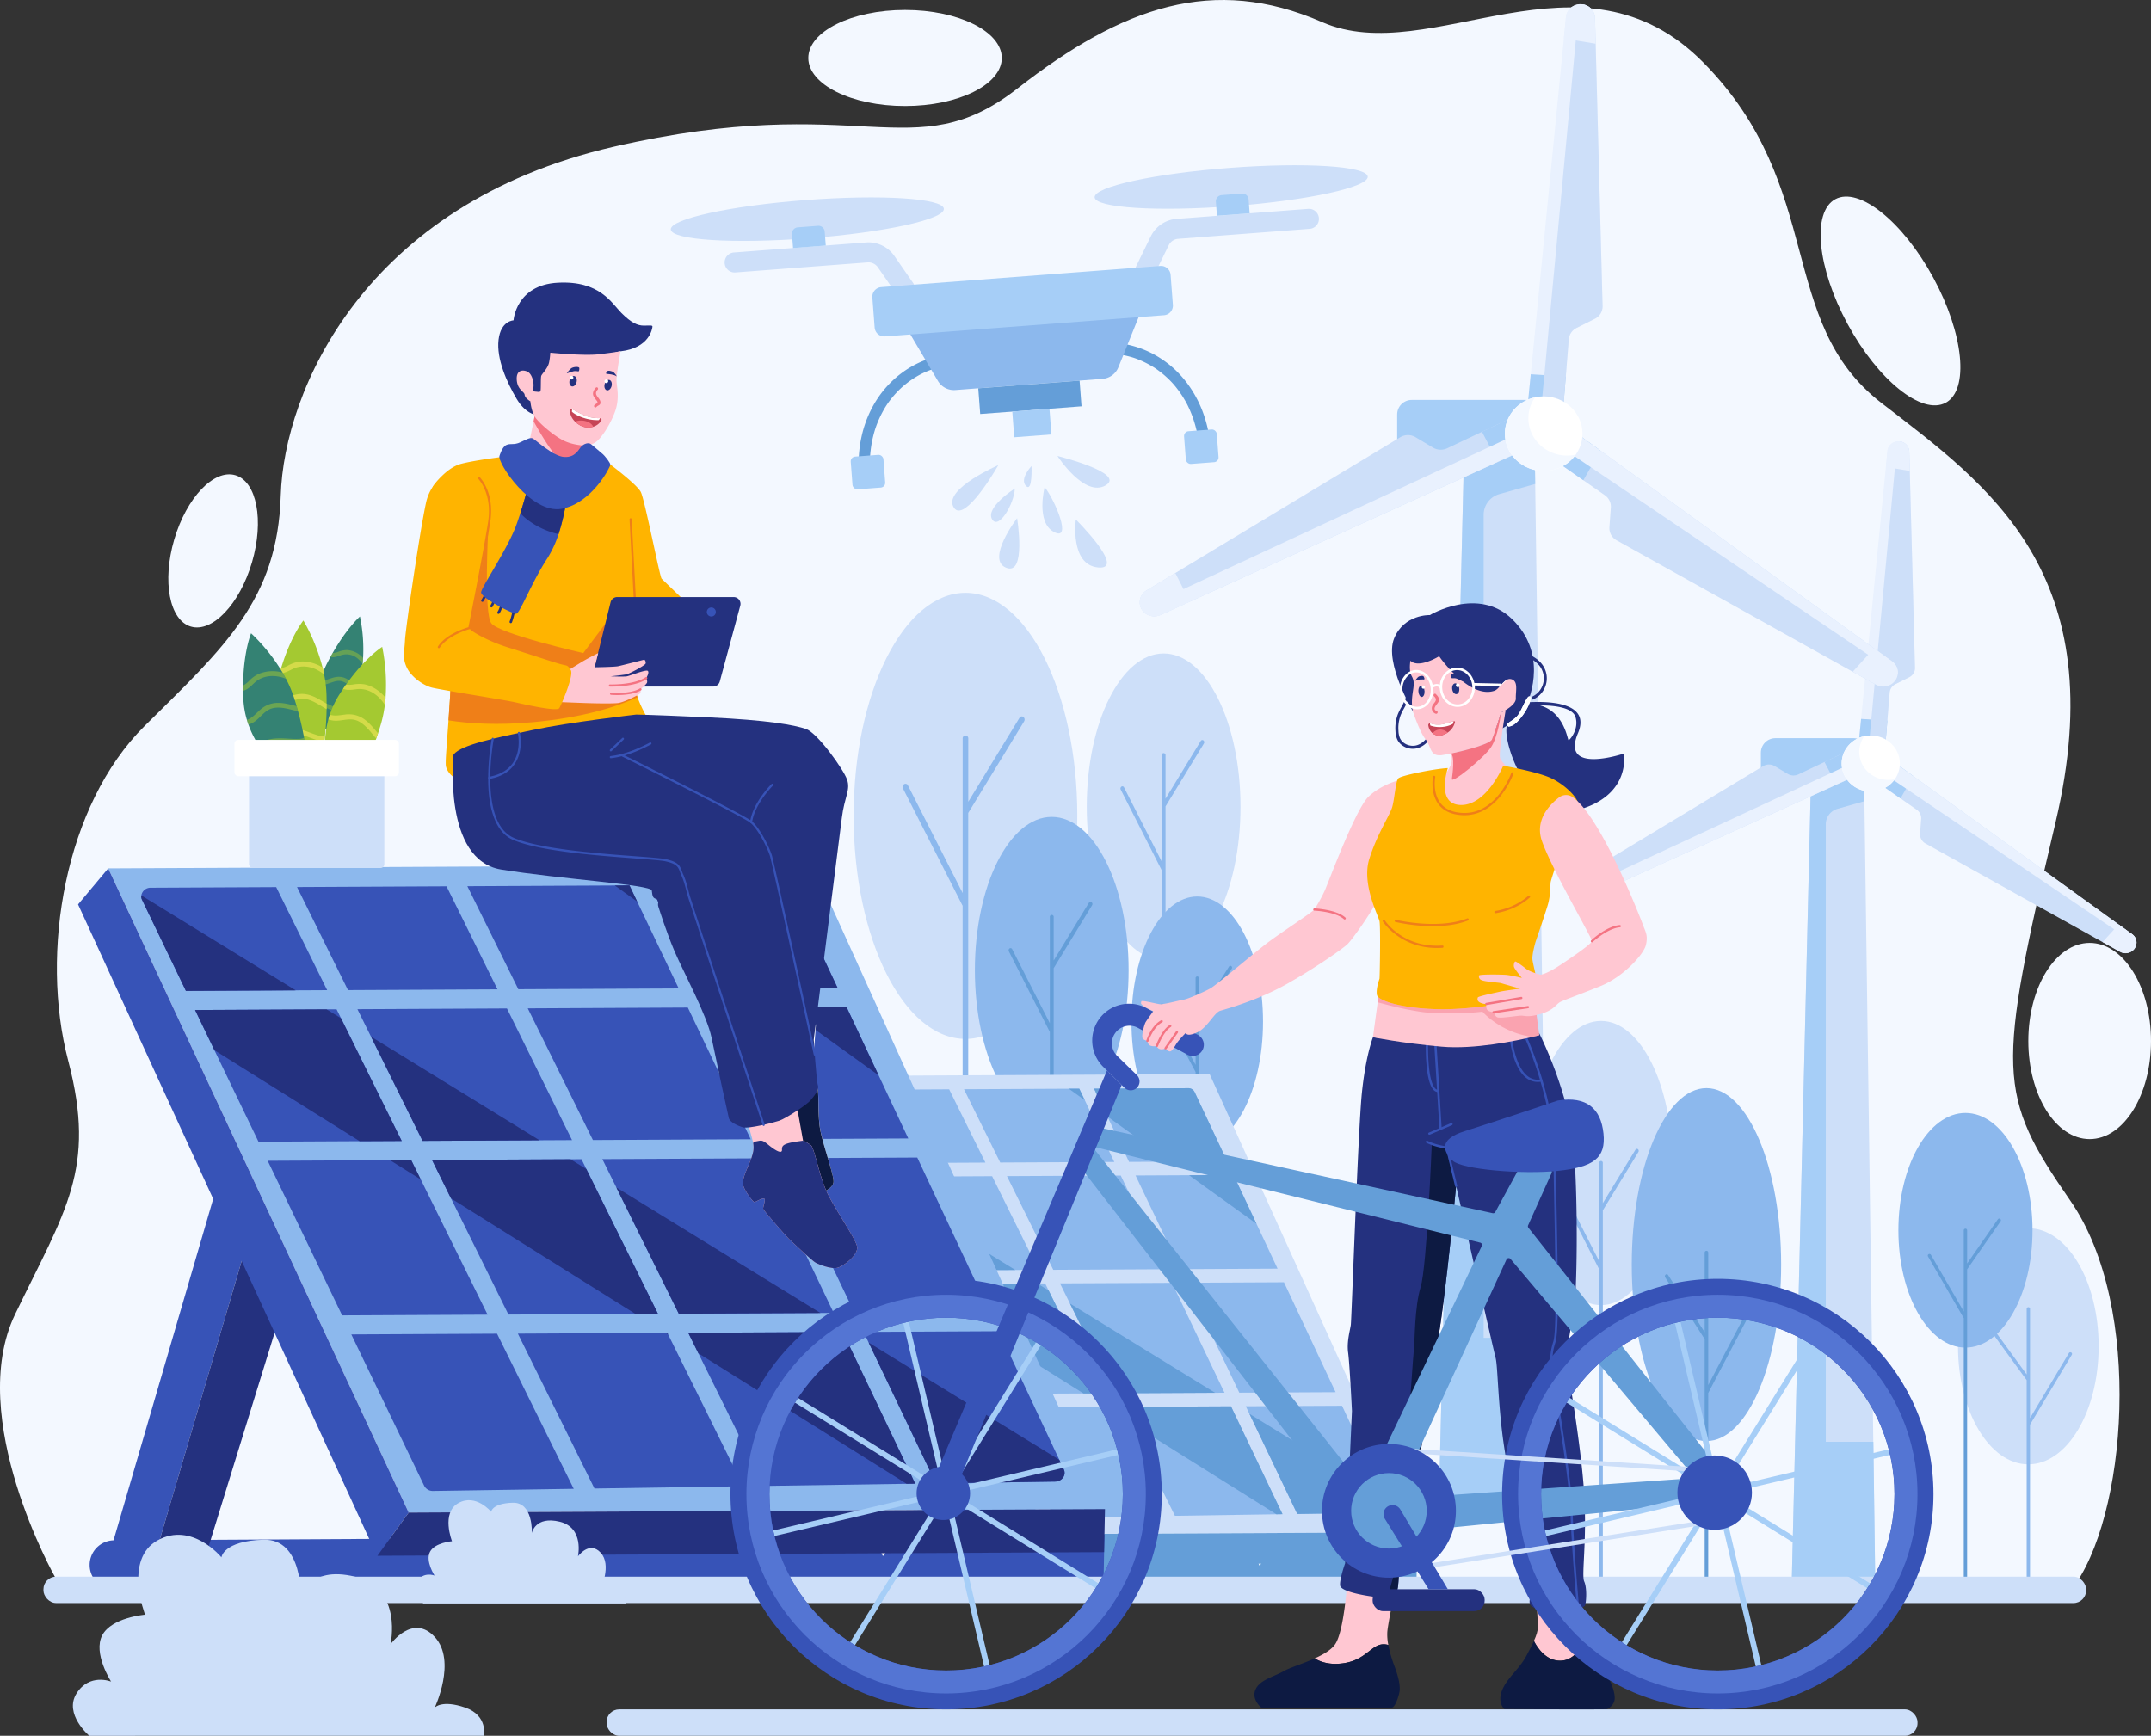 <svg id="Layer_2" data-name="Layer 2" xmlns="http://www.w3.org/2000/svg" viewBox="0 0 2011.55 1623.52"><rect x="0" y="0" width="2011.55" height="1623.52" fill="#333333" stroke="none"/><defs><style>.cls-1{fill:#f3f8ff;}.cls-2{fill:#cddff9;}.cls-3{fill:#8cb8ed;}.cls-4{fill:#649ed8;}.cls-5{fill:#a6cef7;}.cls-6{fill:#e9f1fe;}.cls-7{fill:#fff;}.cls-8{fill:#3753b7;}.cls-9{fill:#24317f;}.cls-10{fill:#ffc7d2;}.cls-11,.cls-16{fill:#f47382;}.cls-12{fill:#c64456;}.cls-13{fill:#ffb400;}.cls-14{fill:#ef7f18;}.cls-15{fill:#0d1a42;}.cls-16{opacity:0.42;}.cls-17{fill:#5475d3;}.cls-18{fill:#348273;}.cls-19{opacity:0.43;}.cls-20{fill:#a4c931;}.cls-21{fill:#d4db49;}.cls-22{opacity:0.49;}</style></defs><path class="cls-1" d="M291.07,1648S207,1499.07,253.71,1402.14s76.38-135.56,49.68-237-3.19-239.36,71.45-313.27S499.16,734.06,502.12,636.36s78-272.44,310.91-326.12,280.33,21.68,378.21-54.72S1374.15,149.19,1476,193.58s242.23-78.46,356.92,38.2,67.23,241.58,166.1,318,217.86,158.64,162.82,392.39-55,254.22,14,353.94,52.61,298.07.7,363.81Z" transform="translate(-239.58 -172.88)"/><ellipse class="cls-1" cx="1954.19" cy="973.68" rx="57.36" ry="91.75"/><ellipse class="cls-1" cx="438.88" cy="688.13" rx="73.77" ry="37.89" transform="translate(-584.59 742.55) rotate(-73.64)"/><ellipse class="cls-1" cx="2007.55" cy="454.49" rx="45.56" ry="108.28" transform="translate(-213.39 839.31) rotate(-28.48)"/><ellipse class="cls-1" cx="846.37" cy="54.25" rx="90.47" ry="44.91"/><ellipse class="cls-2" cx="902.88" cy="763.11" rx="104.58" ry="208.62"/><path class="cls-3" d="M1196.65,843.48a2.41,2.41,0,0,0-3.64.74l-47.93,78.58v-59a2.64,2.64,0,1,0-5.24,0v144.37l-51.19-100.72a2.45,2.45,0,0,0-3.57-1.08,3.22,3.22,0,0,0-1,4.08l55.72,109.63v459.62a2.64,2.64,0,1,0,5.24,0V933.25l52.23-85.62A3.26,3.26,0,0,0,1196.65,843.48Z" transform="translate(-239.58 -172.88)"/><ellipse class="cls-2" cx="1088.19" cy="754.6" rx="71.88" ry="143.39"/><path class="cls-3" d="M1365,865.42a1.67,1.67,0,0,0-2.51.51l-32.94,54V879.38a1.82,1.82,0,1,0-3.6,0v99.23l-35.18-69.23a1.68,1.68,0,0,0-2.46-.74,2.21,2.21,0,0,0-.66,2.8l38.3,75.35v315.92a1.82,1.82,0,1,0,3.6,0V927.12l35.9-58.85A2.25,2.25,0,0,0,1365,865.42Z" transform="translate(-239.58 -172.88)"/><ellipse class="cls-3" cx="983.56" cy="907.45" rx="71.88" ry="143.39"/><path class="cls-4" d="M1260.39,1016.75a1.66,1.66,0,0,0-2.5.51l-32.94,54v-40.56a1.82,1.82,0,1,0-3.6,0v99.23l-35.19-69.22a1.69,1.69,0,0,0-2.46-.75,2.21,2.21,0,0,0-.65,2.8l38.3,75.36V1454a1.82,1.82,0,1,0,3.6,0V1078.46l35.89-58.86A2.22,2.22,0,0,0,1260.39,1016.75Z" transform="translate(-239.58 -172.88)"/><ellipse class="cls-3" cx="1119.62" cy="955.54" rx="61.52" ry="117.04"/><path class="cls-4" d="M1391.08,1076.52a1.47,1.47,0,0,0-2.15.42L1360.74,1121v-33.11a1.55,1.55,0,1,0-3.08,0v81l-30.11-56.5a1.47,1.47,0,0,0-2.1-.61,1.76,1.76,0,0,0-.57,2.29l32.78,61.5v257.87a1.55,1.55,0,1,0,3.08,0V1126.89l30.72-48A1.77,1.77,0,0,0,1391.08,1076.52Z" transform="translate(-239.58 -172.88)"/><ellipse class="cls-2" cx="1896.83" cy="1259.21" rx="65.76" ry="110.42"/><path class="cls-3" d="M2176.51,1437.89a1.56,1.56,0,0,0-2.15.54L2138,1499.27V1397.11a1.57,1.57,0,0,0-3.14,0v61.33l-32.18-44.15a1.57,1.57,0,1,0-2.54,1.85l34.72,47.63v188a1.57,1.57,0,0,0,3.14,0V1505.39l39.07-65.35A1.56,1.56,0,0,0,2176.51,1437.89Z" transform="translate(-239.58 -172.88)"/><ellipse class="cls-3" cx="1838.03" cy="1150.7" rx="62.71" ry="109.74"/><path class="cls-4" d="M2110.11,1312.9a1.58,1.58,0,0,0-2.19.39l-28.74,41.34v-31a1.57,1.57,0,1,0-3.14,0v75.94l-30.7-53a1.57,1.57,0,1,0-2.71,1.58l33.41,57.66v241.78a1.57,1.57,0,1,0,3.14,0V1360.13l31.32-45A1.58,1.58,0,0,0,2110.11,1312.9Z" transform="translate(-239.58 -172.88)"/><ellipse class="cls-2" cx="1497.23" cy="1087.8" rx="66.62" ry="132.89"/><ellipse class="cls-3" cx="1595.82" cy="1182.8" rx="69.85" ry="165.06"/><path class="cls-3" d="M1771.33,1247.75a1.54,1.54,0,0,0-2.32.47l-30.53,50v-37.59a1.68,1.68,0,1,0-3.34,0v92l-32.61-64.16a1.56,1.56,0,0,0-2.27-.69,2.06,2.06,0,0,0-.61,2.6l35.49,69.84V1653a1.69,1.69,0,1,0,3.34,0V1304.94l33.27-54.55A2.07,2.07,0,0,0,1771.33,1247.75Z" transform="translate(-239.58 -172.88)"/><path class="cls-4" d="M1878,1394a1.54,1.54,0,0,0-2.28.66l-38.65,73.68V1344.66a1.68,1.68,0,1,0-3.33,0v74.27l-34.19-53.47a1.54,1.54,0,0,0-2.33-.42,2.09,2.09,0,0,0-.36,2.66l36.88,57.68V1653a1.68,1.68,0,1,0,3.33,0V1475.79l41.51-79.14A2.07,2.07,0,0,0,1878,1394Z" transform="translate(-239.58 -172.88)"/><polygon class="cls-2" points="1753.62 1475.93 1675.7 1475.93 1693.75 723.29 1743.17 723.29 1743.54 749.39 1751.85 1348.52 1753.62 1475.93"/><path class="cls-5" d="M1993.2,1648.81h-77.92l18-752.63h49.43l.36,26.09-25.07,7.1A15.08,15.08,0,0,0,1947,943.84v577.57h44.47Z" transform="translate(-239.58 -172.88)"/><rect class="cls-5" x="1646.7" y="690.43" width="100.44" height="43.22" rx="13.61"/><path class="cls-6" d="M2030.4,797.4a9.71,9.71,0,0,1-5.49,9l-12.74,6.38a9.77,9.77,0,0,0-5.46,7.94l-2.12,26.15-1.54,19a10.12,10.12,0,0,1-11.67,9l-4.48-.63a9.92,9.92,0,0,1-8.68-10.66l1.8-18.25,23.18-235.6,1.5-15.14a9.62,9.62,0,0,1,2.52-5.58,10.42,10.42,0,0,1,8.94-3.23,10,10,0,0,1,8.92,9.5l.47,18.13Z" transform="translate(-239.58 -172.88)"/><path class="cls-5" d="M1991.38,874.82l-4.48-.63a9.92,9.92,0,0,1-8.68-10.66l1.8-18.24,24.57,1.54-1.54,19A10.14,10.14,0,0,1,1991.38,874.82Z" transform="translate(-239.58 -172.88)"/><path class="cls-2" d="M2237.39,1056.09a9.61,9.61,0,0,1-2.13,4.7,10.49,10.49,0,0,1-13.07,2.34l-16.32-9.09-165.62-92.21a9.76,9.76,0,0,1-5.07-9.2l1-13.77a9.67,9.67,0,0,0-4.17-8.64l-15.12-10.57-7-4.84-16-11.21a9.57,9.57,0,0,1-2.26-13.72,4.06,4.06,0,0,1,.42-.53L1995,886a10.48,10.48,0,0,1,14-1.55l15.24,11,4.67,3.38,192,138.79,12.64,9.13a9.72,9.72,0,0,1,3.62,5A9.43,9.43,0,0,1,2237.39,1056.09Z" transform="translate(-239.58 -172.88)"/><path class="cls-2" d="M1979.9,891.62a9.84,9.84,0,0,1-1.54,3.8,10.16,10.16,0,0,1-4.2,3.54l-17.24,7.81-216.1,98-6.4,2.9-14.28,6.48a10.51,10.51,0,0,1-6.29.75,10.13,10.13,0,0,1-7.17-5.17c-.1-.19-.2-.39-.28-.58a9.62,9.62,0,0,1,3.94-12.21l16-9.65,4.25-2.57,157.82-95.28a10.55,10.55,0,0,1,10.83,0l12.19,7.28a10.56,10.56,0,0,0,9.9.48l24.46-11.58,17.81-8.42a10.37,10.37,0,0,1,14,5.08l.59,1.37,1.13,2.67A9.36,9.36,0,0,1,1979.9,891.62Z" transform="translate(-239.58 -172.88)"/><path class="cls-5" d="M1977.55,882.31l1.71,4a9.68,9.68,0,0,1-5.1,12.62l-17.23,7.81-11.15-21.12,17.8-8.42A10.38,10.38,0,0,1,1977.55,882.31Z" transform="translate(-239.58 -172.88)"/><path class="cls-5" d="M2028.83,898.85l-11.95,20.81-6.94-4.85-16.06-11.22a9.59,9.59,0,0,1-1.84-14.25L1995,886a10.49,10.49,0,0,1,14-1.54l15.24,11Z" transform="translate(-239.58 -172.88)"/><path class="cls-6" d="M1980.7,882.49,1983,884l-3,7.61-1.54,3.8a10.16,10.16,0,0,1-4.2,3.54l-17.24,7.81-216.1,98-6.4,2.9-14.28,6.48a10.51,10.51,0,0,1-6.29.75,10.13,10.13,0,0,1-7.17-5.17l271.46-126.09Z" transform="translate(-239.58 -172.88)"/><path class="cls-2" d="M1991.38,874.82l-4.48-.63L2014,585.68a10.45,10.45,0,0,1,2.16.05,10,10,0,0,1,8.92,9.5l.47,18.13,4.85,184a9.71,9.71,0,0,1-5.49,9l-12.74,6.38a9.77,9.77,0,0,0-5.46,7.94l-2.12,26.15-1.54,19A10.12,10.12,0,0,1,1991.38,874.82Z" transform="translate(-239.58 -172.88)"/><path class="cls-6" d="M2237.39,1056.09,1991.63,889.88a4.06,4.06,0,0,1,.42-.53L1995,886a10.48,10.48,0,0,1,14-1.55l15.24,11,4.67,3.38,192,138.79,12.64,9.13a9.72,9.72,0,0,1,3.62,5A9.43,9.43,0,0,1,2237.39,1056.09Z" transform="translate(-239.58 -172.88)"/><ellipse class="cls-7" cx="1749.48" cy="714.1" rx="27.21" ry="26.17"/><path class="cls-1" d="M2011.6,901.67a27.48,27.48,0,0,1-22.54,11.49c-15,0-27.2-11.71-27.2-26.18,0-12.45,9-22.86,21.12-25.51a25.34,25.34,0,0,0-4.68,14.7c0,14.46,12.19,26.17,27.2,26.17A27.28,27.28,0,0,0,2011.6,901.67Z" transform="translate(-239.58 -172.88)"/><path class="cls-6" d="M2025.55,613.36l-22.35-3.68,1.49-15.13a9.75,9.75,0,0,1,2.53-5.59,10.43,10.43,0,0,1,8.94-3.23,10,10,0,0,1,8.91,9.5Z" transform="translate(-239.58 -172.88)"/><path class="cls-6" d="M2205.87,1054l14.94-16.4,12.64,9.13a9.83,9.83,0,0,1,3.62,5,9.49,9.49,0,0,1-1.81,9,10.47,10.47,0,0,1-13.07,2.35Z" transform="translate(-239.58 -172.88)"/><path class="cls-6" d="M1740.82,1004.81l-6.4,2.9-14.28,6.48a10.51,10.51,0,0,1-6.29.75,10.14,10.14,0,0,1-7.45-5.75,9.62,9.62,0,0,1,3.94-12.21l16-9.65,4.25-2.57Z" transform="translate(-239.58 -172.88)"/><polygon class="cls-2" points="1449.11 1421.11 1345.25 1421.11 1369.31 417.88 1435.18 417.88 1435.67 452.65 1446.75 1251.29 1449.11 1421.11"/><path class="cls-5" d="M1688.69,1594H1584.83l24.06-1003.24h65.88l.48,34.78L1641.84,635a20.09,20.09,0,0,0-14.78,19.29v769.87h59.27Z" transform="translate(-239.58 -172.88)"/><rect class="cls-5" x="1306.59" y="374.06" width="133.89" height="57.61" rx="13.61"/><path class="cls-6" d="M1738.28,459.09a13,13,0,0,1-7.32,12l-17,8.5a13.07,13.07,0,0,0-7.29,10.59L1703.87,525l-2,25.36c-.61,7.57-7.75,13.07-15.56,11.95l-6-.84a13.23,13.23,0,0,1-11.57-14.21l2.4-24.32,30.9-314,2-20.18a12.88,12.88,0,0,1,3.37-7.45,14,14,0,0,1,11.92-4.3,13.31,13.31,0,0,1,11.88,12.66l.63,24.18Z" transform="translate(-239.58 -172.88)"/><path class="cls-5" d="M1686.26,562.3l-6-.85a13.22,13.22,0,0,1-11.57-14.2l2.4-24.33,32.75,2.06-2.06,25.36C1701.2,557.91,1694.06,563.4,1686.26,562.3Z" transform="translate(-239.58 -172.88)"/><path class="cls-2" d="M2014.19,803.92a12.78,12.78,0,0,1-2.84,6.26,13.94,13.94,0,0,1-17.42,3.12l-21.76-12.12L1751.41,678.27a13,13,0,0,1-6.77-12.26l1.34-18.36a12.89,12.89,0,0,0-5.56-11.51l-20.15-14.09-9.26-6.46-21.41-14.94a12.77,12.77,0,0,1-3-18.28c.17-.24.36-.48.56-.72l3.87-4.45a14,14,0,0,1,18.63-2.06l20.3,14.67,6.23,4.51,255.91,185,16.84,12.17a12.79,12.79,0,0,1,5.26,12.43Z" transform="translate(-239.58 -172.88)"/><path class="cls-2" d="M1671,584.68a13,13,0,0,1-2,5.08,13.49,13.49,0,0,1-5.6,4.7l-23,10.42-288,130.69-8.54,3.87-19,8.63a14.12,14.12,0,0,1-8.38,1,13.57,13.57,0,0,1-9.56-6.9c-.13-.25-.26-.51-.37-.76a12.83,12.83,0,0,1,5.26-16.28L1333,712.27l5.67-3.43,210.37-127a14,14,0,0,1,14.43,0l16.25,9.71a14.1,14.1,0,0,0,13.2.63l32.59-15.43,23.75-11.22a13.83,13.83,0,0,1,18.61,6.76l.78,1.83,1.51,3.56A12.41,12.41,0,0,1,1671,584.68Z" transform="translate(-239.58 -172.88)"/><path class="cls-5" d="M1667.82,572.28l2.29,5.37a12.91,12.91,0,0,1-6.8,16.82l-23,10.41-14.86-28.15,23.73-11.23A13.82,13.82,0,0,1,1667.82,572.28Z" transform="translate(-239.58 -172.88)"/><path class="cls-5" d="M1736.19,594.32l-15.93,27.74L1711,615.6l-21.4-15a12.78,12.78,0,0,1-2.46-19l3.88-4.45a14,14,0,0,1,18.62-2.06L1730,589.82Z" transform="translate(-239.58 -172.88)"/><path class="cls-6" d="M1672,572.51l3,2L1671,584.68l-2,5.08a13.49,13.49,0,0,1-5.6,4.7l-23,10.42-288,130.69-8.54,3.87-19,8.63a14.12,14.12,0,0,1-8.38,1,13.57,13.57,0,0,1-9.56-6.9L1668.61,574.1Z" transform="translate(-239.58 -172.88)"/><path class="cls-2" d="M1686.26,562.29l-6-.84,36.13-384.57a13.94,13.94,0,0,1,2.88.06,13.31,13.31,0,0,1,11.88,12.66l.63,24.18,6.47,245.31a13,13,0,0,1-7.32,12l-17,8.5a13.07,13.07,0,0,0-7.29,10.59L1703.87,525l-2,25.36C1701.21,557.91,1694.07,563.41,1686.26,562.29Z" transform="translate(-239.58 -172.88)"/><path class="cls-6" d="M2014.19,803.92l-327.6-221.55c.17-.24.36-.48.56-.72l3.87-4.45a14,14,0,0,1,18.63-2.06l20.3,14.67,6.23,4.51,255.91,185,16.84,12.17a12.79,12.79,0,0,1,5.26,12.43Z" transform="translate(-239.58 -172.88)"/><ellipse class="cls-7" cx="1443.6" cy="405.62" rx="36.27" ry="34.89"/><path class="cls-1" d="M1713.22,598.08a36.63,36.63,0,0,1-30,15.31c-20,0-36.27-15.61-36.27-34.89,0-16.59,12-30.47,28.16-34a33.86,33.86,0,0,0-6.24,19.59c0,19.28,16.24,34.89,36.26,34.89A36.37,36.37,0,0,0,1713.22,598.08Z" transform="translate(-239.58 -172.88)"/><path class="cls-6" d="M1731.81,213.78,1702,208.87l2-20.18a12.79,12.79,0,0,1,3.37-7.44,13.87,13.87,0,0,1,11.91-4.31,13.3,13.3,0,0,1,11.89,12.66Z" transform="translate(-239.58 -172.88)"/><path class="cls-6" d="M1972.17,801.19l19.92-21.87,16.84,12.18a13.07,13.07,0,0,1,4.83,6.65,12.7,12.7,0,0,1-2.41,12,14,14,0,0,1-17.43,3.13Z" transform="translate(-239.58 -172.88)"/><path class="cls-6" d="M1352.28,735.57l-8.54,3.87-19,8.63a14.12,14.12,0,0,1-8.38,1,13.51,13.51,0,0,1-9.93-7.66,12.83,12.83,0,0,1,5.26-16.28L1333,712.27l5.67-3.43Z" transform="translate(-239.58 -172.88)"/><path class="cls-4" d="M1564.27,1655.82l-658.12,3.64a16.17,16.17,0,0,1-16.32-16.14v-.19a16.35,16.35,0,0,1,16.31-16.3l182.53-1,476.11-2.61-.62,32.52Z" transform="translate(-239.58 -172.88)"/><polygon class="cls-7" points="736.48 1212.88 662.84 1465.22 693.47 1465.06 754.74 1256.65 736.48 1212.88"/><polygon class="cls-7" points="693.47 1465.06 727.28 1464.87 775.9 1307.35 754.74 1256.65 693.47 1465.06"/><polygon class="cls-7" points="1198.89 1435.5 1178.08 1464.24 1177.78 1464.24 978.96 1030.91 999.02 1006.95 1198.89 1435.5"/><polygon class="cls-2" points="1131.21 1004.6 1325.58 1433.18 862.47 1435.49 662.6 1006.94 1131.21 1004.6"/><polygon class="cls-3" points="862.47 1435.5 841.65 1464.24 841.36 1464.24 642.53 1030.91 662.59 1006.95 862.47 1435.5"/><polygon class="cls-4" points="1325.58 1433.18 1324.98 1461.82 841.65 1464.24 849.09 1453.96 862.47 1435.49 1325.58 1433.18"/><path class="cls-3" d="M1047.8,1260.86l-93.95.47-29.17-60.56a5.21,5.21,0,0,1-.48-2.94,6.18,6.18,0,0,1,6.28-5.1l83.41-.42Z" transform="translate(-239.58 -172.88)"/><polygon class="cls-3" points="857.81 1188.29 762.55 1188.77 733.25 1127.92 720.38 1101.16 814.5 1100.69 817.41 1106.6 857.81 1188.29"/><polygon class="cls-3" points="914.93 1303.83 818.19 1304.31 768.67 1201.47 864.1 1201 870.47 1213.88 870.49 1213.88 914.93 1303.83"/><path class="cls-3" d="M1211.81,1592.56l-93.63,1.42a6.36,6.36,0,0,1-5.83-3.42l-48.48-100.68,96.93-.48Z" transform="translate(-239.58 -172.88)"/><polygon class="cls-3" points="921.52 1087.42 822.08 1087.92 788.17 1019.36 887.62 1018.86 921.52 1087.42"/><polygon class="cls-3" points="971.11 1187.72 871.67 1188.22 837.38 1118.88 828.36 1100.62 927.81 1100.12 971.11 1187.72"/><polygon class="cls-3" points="1028.25 1303.26 928.81 1303.76 890.6 1226.49 877.96 1200.93 977.4 1200.43 980.63 1206.96 1028.25 1303.26"/><polygon class="cls-3" points="1084.97 1417.98 986.02 1419.48 935.08 1316.45 1034.5 1315.95 1034.99 1316.94 1084.97 1417.98"/><polygon class="cls-3" points="1042.04 1086.81 935.38 1087.35 901.47 1018.79 1009.3 1018.25 1014.44 1029.02 1014.46 1029.04 1042.04 1086.81"/><polygon class="cls-3" points="1089.95 1187.13 984.97 1187.66 941.66 1100.05 1048.11 1099.52 1089.95 1187.13"/><polygon class="cls-3" points="1145.13 1302.68 1042.11 1303.19 1000.59 1219.24 991.26 1200.36 1096.01 1199.84 1145.13 1302.68"/><polygon class="cls-3" points="1199.35 1416.24 1193.63 1416.34 1193.62 1416.34 1098.75 1417.77 1055.14 1329.56 1048.38 1315.88 1151.18 1315.37 1199.35 1416.24"/><path class="cls-3" d="M1387.22,1259.17l-91.77.46-20.3-42.51v0l-12.44-26,88.09-.44a6.38,6.38,0,0,1,5.89,3.54Z" transform="translate(-239.58 -172.88)"/><polygon class="cls-3" points="1194.75 1186.6 1103.76 1187.06 1061.94 1099.45 1153.6 1098.99 1175.02 1144.6 1194.75 1186.6"/><polygon class="cls-3" points="1249.03 1302.16 1158.95 1302.61 1109.84 1199.77 1200.72 1199.31 1249.03 1302.16"/><path class="cls-3" d="M1532,1587.74l-79.26,1.19L1408,1495.29h0l-3.39-7.1,90-.45,40.19,85.53,3.08,6.57C1539.52,1583.59,1536.46,1587.72,1532,1587.74Z" transform="translate(-239.58 -172.88)"/><path class="cls-4" d="M1026.9,1261l-73.05.36-29.17-60.56a5.21,5.21,0,0,1-.48-2.94Z" transform="translate(-239.58 -172.88)"/><polygon class="cls-4" points="857.81 1188.29 829.86 1188.43 733.25 1127.92 720.38 1101.16 807.87 1100.72 817.41 1106.6 857.81 1188.29"/><polygon class="cls-4" points="864.1 1201 870.47 1213.88 850.03 1201.07 864.1 1201"/><polygon class="cls-4" points="949.51 1187.83 871.67 1188.22 837.38 1118.88 949.51 1187.83"/><polygon class="cls-4" points="1028.25 1303.26 1013.28 1303.34 890.6 1226.49 877.96 1200.93 970.06 1200.46 980.63 1206.96 1028.25 1303.26"/><polygon class="cls-4" points="1034.5 1315.95 1034.99 1316.94 1033.43 1315.96 1034.5 1315.95"/><polygon class="cls-4" points="1136.35 1302.72 1042.11 1303.19 1000.59 1219.24 1136.35 1302.72"/><polygon class="cls-4" points="1151.18 1315.37 1199.35 1416.24 1193.63 1416.34 1193.62 1416.34 1055.14 1329.56 1048.38 1315.88 1151.18 1315.37"/><path class="cls-4" d="M1532,1587.74l-79.26,1.19L1408,1495.29l126.78,78,3.08,6.57C1539.52,1583.59,1536.46,1587.72,1532,1587.74Z" transform="translate(-239.58 -172.88)"/><polygon class="cls-4" points="1009.3 1018.25 1014.44 1029.02 999.52 1018.3 1009.3 1018.25"/><path class="cls-4" d="M1387.22,1259.17l-53.29.26-58.78-42.31v0l-12.44-26,88.09-.44a6.38,6.38,0,0,1,5.89,3.54Z" transform="translate(-239.58 -172.88)"/><polygon class="cls-4" points="1153.6 1098.99 1175.02 1144.6 1111.93 1099.2 1153.6 1098.99"/><path class="cls-8" d="M1271.67,1654.35l-925.31,5.11a22.73,22.73,0,0,1-22.94-22.7v-.26a23,23,0,0,1,22.93-22.92L603,1612.15l669.41-3.67-.86,45.72Z" transform="translate(-239.58 -172.88)"/><polygon class="cls-8" points="205.08 1101.77 101.54 1456.56 144.61 1456.32 230.75 1163.3 205.08 1101.77"/><polygon class="cls-9" points="144.61 1456.32 192.13 1456.06 260.5 1234.59 230.75 1163.3 144.61 1456.32"/><polygon class="cls-7" points="855.23 1414.76 825.96 1455.17 825.54 1455.18 546 845.91 574.2 812.22 855.23 1414.76"/><polygon class="cls-3" points="760.07 808.92 1033.35 1411.5 382.21 1414.75 101.2 812.21 760.07 808.92"/><polygon class="cls-8" points="382.21 1414.76 352.95 1455.17 352.53 1455.18 72.99 845.91 101.19 812.22 382.21 1414.76"/><polygon class="cls-9" points="1033.35 1411.5 1032.51 1451.77 352.95 1455.17 363.4 1440.71 382.21 1414.75 1033.35 1411.5"/><path class="cls-8" d="M545.53,1099l-132.1.66-41-85.16a7.32,7.32,0,0,1-.67-4.14,8.7,8.7,0,0,1,8.84-7.17l117.27-.58Z" transform="translate(-239.58 -172.88)"/><polygon class="cls-8" points="375.67 1067.19 241.73 1067.86 200.53 982.31 182.44 944.68 314.76 944.02 318.87 952.33 375.67 1067.19"/><polygon class="cls-8" points="455.98 1229.64 319.96 1230.32 250.34 1085.72 384.51 1085.05 393.46 1103.17 393.49 1103.17 455.98 1229.64"/><path class="cls-8" d="M776.12,1565.4l-131.64,2a8.94,8.94,0,0,1-8.2-4.82L568.12,1421l136.28-.68Z" transform="translate(-239.58 -172.88)"/><polygon class="cls-8" points="465.24 925.36 325.42 926.06 277.76 829.67 417.57 828.97 465.24 925.36"/><polygon class="cls-8" points="534.96 1066.39 395.16 1067.09 346.94 969.59 334.25 943.92 474.08 943.22 534.96 1066.39"/><polygon class="cls-8" points="615.3 1228.84 475.49 1229.54 421.76 1120.89 404 1084.95 543.81 1084.25 548.34 1093.44 615.3 1228.84"/><polygon class="cls-8" points="695.04 1390.14 555.93 1392.24 484.31 1247.38 624.09 1246.68 624.78 1248.07 695.04 1390.14"/><polygon class="cls-8" points="634.7 924.51 484.73 925.26 437.05 828.87 588.66 828.11 595.88 843.25 595.91 843.28 634.7 924.51"/><polygon class="cls-8" points="702.05 1065.56 554.46 1066.3 493.56 943.13 643.23 942.38 702.05 1065.56"/><polygon class="cls-8" points="779.64 1228.02 634.78 1228.74 576.42 1110.7 563.29 1084.16 710.58 1083.42 779.64 1228.02"/><polygon class="cls-8" points="855.87 1387.69 847.83 1387.82 847.81 1387.82 714.43 1389.83 653.11 1265.81 643.6 1246.58 788.15 1245.86 855.87 1387.69"/><path class="cls-8" d="M1022.74,1096.65l-129,.65-28.53-59.77,0,0-17.49-36.61,123.86-.62a8.93,8.93,0,0,1,8.27,5Z" transform="translate(-239.58 -172.88)"/><polygon class="cls-8" points="849.4 1064.82 721.47 1065.46 662.67 942.28 791.54 941.63 821.66 1005.76 849.4 1064.82"/><polygon class="cls-8" points="925.72 1227.29 799.06 1227.92 730.01 1083.32 857.8 1082.68 925.72 1227.29"/><path class="cls-8" d="M1226.25,1558.62l-111.44,1.67-62.88-131.65,0,0-4.76-10,126.54-.64,56.5,120.25,4.33,9.24C1236.87,1552.78,1232.57,1558.59,1226.25,1558.62Z" transform="translate(-239.58 -172.88)"/><path class="cls-9" d="M516.13,1099.18l-102.7.52-41-85.16a7.32,7.32,0,0,1-.67-4.14Z" transform="translate(-239.58 -172.88)"/><polygon class="cls-9" points="375.67 1067.19 336.37 1067.38 200.53 982.31 182.44 944.68 305.44 944.07 318.87 952.33 375.67 1067.19"/><polygon class="cls-9" points="384.51 1085.05 393.46 1103.17 364.72 1085.15 384.51 1085.05"/><polygon class="cls-9" points="504.59 1066.54 395.16 1067.09 346.94 969.59 504.59 1066.54"/><polygon class="cls-9" points="615.3 1228.84 594.25 1228.94 421.76 1120.89 404 1084.95 533.49 1084.31 548.34 1093.44 615.3 1228.84"/><polygon class="cls-9" points="624.09 1246.68 624.78 1248.07 622.58 1246.69 624.09 1246.68"/><polygon class="cls-9" points="767.29 1228.08 634.78 1228.74 576.42 1110.7 767.29 1228.08"/><polygon class="cls-9" points="788.15 1245.86 855.87 1387.69 847.83 1387.82 847.81 1387.82 653.11 1265.81 643.6 1246.58 788.15 1245.86"/><path class="cls-9" d="M1226.25,1558.62l-111.44,1.67-62.88-131.65,178.25,109.62,4.33,9.24C1236.87,1552.78,1232.57,1558.59,1226.25,1558.62Z" transform="translate(-239.58 -172.88)"/><polygon class="cls-9" points="588.66 828.11 595.88 843.25 574.91 828.18 588.66 828.11"/><path class="cls-9" d="M1022.74,1096.65l-74.92.37-82.64-59.49,0,0-17.49-36.61,123.86-.62a8.93,8.93,0,0,1,8.27,5Z" transform="translate(-239.58 -172.88)"/><polygon class="cls-9" points="791.54 941.63 821.66 1005.76 732.96 941.93 791.54 941.63"/><path class="cls-10" d="M779.47,660.09c-22.84,5.43-16.53-1.87-40.25-13.9s-18.93-43.83-18.93-43.83,10.85-6.19,12.67-10.57c1-2.32,3.48-14.23,5.64-24.89,1.9-9.41,3.5-17.85,3.5-17.85l44.81,5.57,9.52,1.18a120.76,120.76,0,0,0-7,12.62,47.76,47.76,0,0,0-3.64,10.17c-1.23,6.21-1.08,14.51-.85,19.32.12,2.38.25,3.9.25,3.9S816.93,621,817.9,635.93,802.31,654.66,779.47,660.09Z" transform="translate(-239.58 -172.88)"/><path class="cls-11" d="M785.81,578.59c-1.23,6.21-1.08,14.51-.85,19.32-4.66,9.37-12.42,15-22.56,4.62-7.34-7.54-16.15-21.8-23.8-35.63,1.9-9.41,3.5-17.85,3.5-17.85l44.81,5.57a90.55,90.55,0,0,1,2.54,13.8A47.76,47.76,0,0,0,785.81,578.59Z" transform="translate(-239.58 -172.88)"/><path class="cls-9" d="M743.14,561.45s-11.23,0-20.43-15.54-19-37.46-16.89-55.29,14-18.11,14-18.11S722,439.37,761.3,437.3s50.2,19.11,59.5,28.39,15.15,11.69,20.7,11.72,8.39-.61,8.23,1-2.46,19.9-29.87,23.07-36.24,54.26-36.24,54.26Z" transform="translate(-239.58 -172.88)"/><path class="cls-10" d="M819.86,501.46s-3.89,21.73-3.75,27.31,3.42,16.74-1.71,30-13.4,25-18,27.81a20.27,20.27,0,0,1-7.93,3.15s-11.88.11-21.68-4.71-24.31-17.31-27.45-23.06-3.75-13.71-3.75-13.71-5.05-2.89-5.36-6.08-6.63-4.49-7.38-13.73,5.26-10,9.69-8.09,6.14,9.27,6,13.25-1,5.41,1.88,5.58,4.43,1,4.76-1.41,0-11.15.53-13.22,6.52-7.15,7.49-13.36a66.81,66.81,0,0,0,1-8.44s31.49,3.16,45.59,1.46S819.86,501.46,819.86,501.46Z" transform="translate(-239.58 -172.88)"/><path class="cls-9" d="M804.93,532.57c-.54,2.69.51,5.11,2.35,5.39s3.77-1.66,4.31-4.35-.51-5.11-2.35-5.4S805.47,529.88,804.93,532.57Z" transform="translate(-239.58 -172.88)"/><path class="cls-9" d="M772.18,528.93c-.54,2.69.52,5.11,2.36,5.39s3.77-1.66,4.31-4.36-.51-5.11-2.35-5.39S772.73,526.23,772.18,528.93Z" transform="translate(-239.58 -172.88)"/><path class="cls-11" d="M798.48,537.38c-4.52,5.09,2.41,7.28,2.65,11.76.16,2.91-2.34,2.67-3.82,4.39-1.16,1.35-3-.45-1.81-1.8.73-.84,2.88-1.54,2.82-2.8,0-.6-1.41-2.12-1.69-2.53a30.28,30.28,0,0,1-1.86-2.76c-1.5-2.85-.19-5.71,1.91-8.06,1.18-1.33,3,.47,1.8,1.8Z" transform="translate(-239.58 -172.88)"/><path class="cls-9" d="M816.31,524.88c.29.21-2-3.79-4-4.46s-4-1.22-4.86-.27-1.71,2.25-.49,2.44S813.56,522.89,816.31,524.88Z" transform="translate(-239.58 -172.88)"/><path class="cls-9" d="M781.38,517.39s0,2.2-.54,2.7-2.86-.68-5.77.3-5.46,1.67-5.46,1.67a22.27,22.27,0,0,1,4.08-4.63C775.78,515.84,781.55,515.47,781.38,517.39Z" transform="translate(-239.58 -172.88)"/><path class="cls-7" d="M804.87,529.23a1.63,1.63,0,0,0,1.41,1.92,1.8,1.8,0,0,0,2.06-1.38,1.62,1.62,0,0,0-1.4-1.92A1.83,1.83,0,0,0,804.87,529.23Z" transform="translate(-239.58 -172.88)"/><path class="cls-7" d="M772.28,525.88a1.64,1.64,0,0,0,1.41,1.92,1.8,1.8,0,0,0,2.06-1.38,1.62,1.62,0,0,0-1.4-1.92A1.82,1.82,0,0,0,772.28,525.88Z" transform="translate(-239.58 -172.88)"/><path class="cls-12" d="M777.33,567.22a21.75,21.75,0,0,0,4.1,3.11,15.8,15.8,0,0,0,12.93,1.7,13.64,13.64,0,0,0,7.5-5.71,1.53,1.53,0,0,0-1.12-2.37,1,1,0,0,0-.35,0,34,34,0,0,1-10.36-1.2c-5.89-1.56-12.33-5.85-15.41-7-1.08-.4-1.74-.42-1.84.18C772.45,557.78,772.67,562.7,777.33,567.22Z" transform="translate(-239.58 -172.88)"/><path class="cls-7" d="M774.62,555.71l-.22,2.1c0,.47,4.73,4.17,11.92,6.23a41.29,41.29,0,0,0,12.94,1.81c.48,0,1-.9,1.48-1.9a1,1,0,0,0-.35,0,34,34,0,0,1-10.36-1.2C784.14,561.15,777.7,556.86,774.62,555.71Z" transform="translate(-239.58 -172.88)"/><path class="cls-11" d="M777.33,567.22a21.75,21.75,0,0,0,4.1,3.11,15.8,15.8,0,0,0,12.93,1.7c-1.3-3.06-5.31-5.44-10.26-5.77A16,16,0,0,0,777.33,567.22Z" transform="translate(-239.58 -172.88)"/><path class="cls-13" d="M833,810.54c-.41,4,.92,9.35,2.74,14.46a121.72,121.72,0,0,0,7.54,16.45s-22.73,5.72-29.37,8.51-75.81,11.18-92.72,15.72-51.13,15-53.23,18.5-5,15-5,15-6.15-4.89-6.5-10.83,1.4-23.42,1.4-25.5c0-.8.54-7.56,1.17-16.21,1-13.88,2.29-32.63,2-39.43-.35-7.45-11.06-82.57-15.65-133.44-2.22-24.57-3-43.48-.53-46.39,0,0,11.73-17.13,26.39-20.8s41.64-6.81,41.64-6.81l97.59,7.68s24.7,18.51,28.37,25.58,17.72,79.34,19.47,81.09S886.18,741,886.18,741L858.6,765.47,834.15,750.8s0,6.64-.07,15.56C834,781.68,833.7,803.75,833,810.54Z" transform="translate(-239.58 -172.88)"/><path class="cls-14" d="M835.73,825c-18.26,8.43-49.76,19-98.16,23.39-32.63,2.93-58.75,1.36-78.57-1.73,1-13.88,2.29-32.63,2-39.43-.35-7.45-11.06-82.57-15.65-133.44,12.72-6.76,29.29-9.23,50.78-5.26,0,0-4.19,77.18,2.81,87.18s86.09,28,86.09,28l24-31.92,25.13,14.53c-.11,15.32-.38,37.39-1.09,44.18C832.58,814.56,833.91,819.89,835.73,825Z" transform="translate(-239.58 -172.88)"/><path class="cls-7" d="M1019.06,1278.63c-.74,6.64-13.77,11.7-19,11.78s-14-6.63-16.35-9-11.9-18.14-14.67-22.52-14.74-29.12-14.76-30.46,3.25-5.56,3-7.32-7.28.11-8.33.13-5.55-11-5.42-16,9-14.27,11.81-18.73c2.58-4,4-6.61,4.33-11.18,0-.46.06-1,.07-1.47.13-5.52-.55-27.37-.41-29.8,1-18.34,43.29-13,43.29-13l-4,53.77a32.41,32.41,0,0,1,5.06,5.16c2.12,2.84.52,22.3,2.6,37.06S1019.8,1272,1019.06,1278.63Z" transform="translate(-239.58 -172.88)"/><path class="cls-15" d="M1019.06,1278.63c-.74,6.64-13.77,11.7-19,11.78s-14-6.63-16.35-9-11.9-18.14-14.67-22.52-14.74-29.12-14.76-30.46,3.25-5.56,3-7.32-7.28.11-8.33.13-5.55-11-5.42-16,9-14.27,11.81-18.73c2.58-4,4-6.61,4.33-11.18a3.55,3.55,0,0,1,2.16-.62c5,.59,5.2-.19,9.44,5.76s8.5,10.08,9.27,6.54,2.41-4.78,18-2.22a32.41,32.41,0,0,1,5.06,5.16c2.12,2.84.52,22.3,2.6,37.06S1019.8,1272,1019.06,1278.63Z" transform="translate(-239.58 -172.88)"/><path class="cls-10" d="M1041.15,1339c1.1,7.74-12.13,17.75-18,19.55s-17.78-2.86-21.1-4.8-18.74-16.55-23.14-20.58-25.18-28-25.59-29.52,2-7.35,1.27-9.26-8.19,2.53-9.36,2.89-9.48-10.54-10.81-16.32,5.94-19.06,7.85-25c1.73-5.41,2.57-8.78,1.61-14-.09-.54-.2-1.11-.34-1.69-1.47-6.27-8.63-30.72-9.19-33.5-4.24-21,45.06-29,45.06-29l11.17,62a36.1,36.1,0,0,1,7.22,4.16c3.23,2.5,7.11,25,13.77,41S1040,1331.23,1041.15,1339Z" transform="translate(-239.58 -172.88)"/><path class="cls-9" d="M1041.15,1339c1.1,7.74-12.13,17.75-18,19.55s-17.78-2.86-21.1-4.8-18.74-16.55-23.14-20.58-25.18-28-25.59-29.52,2-7.35,1.27-9.26-8.19,2.53-9.36,2.89-9.48-10.54-10.81-16.32,5.94-19.06,7.85-25c1.73-5.41,2.57-8.78,1.61-14a4.34,4.34,0,0,1,2.26-1.42c5.82-1,5.81-1.93,12.35,3.39s12.54,8.58,12.37,4.33,1.32-6.2,19.72-8.45a36.1,36.1,0,0,1,7.22,4.16c3.23,2.5,7.11,25,13.77,41S1040,1331.23,1041.15,1339Z" transform="translate(-239.58 -172.88)"/><path class="cls-9" d="M663.71,878.63s-10.38,98.56,44.48,107.52,140.26,14.13,140.91,19.65,1,7.24,4.55,7.92.32,3.45,1.62,7.24,7.47,23.78,15.26,42,30.19,59.62,34.42,80.29,15.25,71.69,16.23,75.48,8.44,7.23,13.31,8.61,27.6-4.13,33.77-6.2,26-15,29.38-19.13,8.28-9.82,6.82-14-3.9-42.65-3.9-42.65,23.86-188.14,26.3-207.67,8.28-25.94,4.87-35.66S1004,858.3,993.26,854.68s-34.58-8.27-91.56-10.86-67.21-2.58-67.21-2.58-62,7.06-96.1,14.3S670.86,869.33,663.71,878.63Z" transform="translate(-239.58 -172.88)"/><path class="cls-8" d="M953.74,1226a.94.94,0,0,1-.9-.68c-2.79-8.5-68.3-208.22-69.91-213.69-.46-1.56-.92-3.33-1.4-5.2-1.24-4.81-2.65-10.26-4.71-14.63-.57-1.22-1-2.34-1.37-3.43-1.56-4.31-2.68-7.42-13.24-9.82-3.91-.89-14.94-1.72-28.91-2.78-35.46-2.67-89-6.71-113.77-17.26-14.59-6.22-22.67-24.65-23.37-53.3a220.11,220.11,0,0,1,3.3-41.51,1,1,0,0,1,1.12-.79,1,1,0,0,1,.75,1.2c-.16.78-14.7,78.19,18.91,92.52C744.7,967,798.1,971.07,833.43,973.73c14.59,1.1,25.14,1.9,29.18,2.82,11.57,2.63,12.91,6.36,14.62,11.08.38,1,.76,2.11,1.3,3.24,2.14,4.56,3.58,10.11,4.84,15,.48,1.86.93,3.61,1.38,5.14,1.6,5.44,69.21,211.55,69.89,213.63a1,1,0,0,1-.59,1.29A.84.84,0,0,1,953.74,1226Z" transform="translate(-239.58 -172.88)"/><path class="cls-8" d="M697.06,901.44a1,1,0,0,1-.94-.84,1,1,0,0,1,.78-1.17c10.67-1.92,18.39-6.63,23-14,7.31-11.8,4-26.61,4-26.76a1,1,0,0,1,.7-1.22,1,1,0,0,1,1.15.74c.15.64,3.52,15.78-4.25,28.34-4.88,7.87-13,12.89-24.25,14.91Z" transform="translate(-239.58 -172.88)"/><path class="cls-8" d="M1001.5,1160.17a1,1,0,0,1-.93-.79c-.38-1.78-38.78-178.89-41-186-2.36-7.53-11.06-25-18.19-30.89-7.3-6.06-119.14-61.59-120.27-62.15a1,1,0,0,1-.46-1.35.93.93,0,0,1,1.27-.48c4.62,2.29,113.17,56.19,120.64,62.39,7.72,6.42,16.48,24.4,18.82,31.84,2.26,7.2,39.48,178.88,41.06,186.19a1,1,0,0,1-.71,1.21Z" transform="translate(-239.58 -172.88)"/><path class="cls-8" d="M942,942.71h-.15a1,1,0,0,1-.79-1.16c2.61-18.06,19.38-34.69,20.1-35.39a.91.91,0,0,1,1.34.05,1,1,0,0,1-.05,1.43c-.17.17-17,16.86-19.51,34.22A1,1,0,0,1,942,942.71Z" transform="translate(-239.58 -172.88)"/><path class="cls-8" d="M810.79,882.06a1,1,0,0,1-.95-.91,1,1,0,0,1,.85-1.11c10.5-1.18,22.42-5.22,35.45-12a12.11,12.11,0,0,1,1.42-.7.94.94,0,0,1,1.2.66,1,1,0,0,1-.61,1.26c-.13,0-.64.32-1.17.6-13.23,6.9-25.37,11-36.09,12.2Z" transform="translate(-239.58 -172.88)"/><path class="cls-8" d="M810.79,875.68a.91.91,0,0,1-.71-.34,1.06,1.06,0,0,1,.07-1.43l11.37-10.78a.92.92,0,0,1,1.35.08,1.06,1.06,0,0,1-.08,1.43l-11.36,10.78A1,1,0,0,1,810.79,875.68Z" transform="translate(-239.58 -172.88)"/><path class="cls-9" d="M693.37,727.4a67.57,67.57,0,0,1-3.68,6.67,1.15,1.15,0,1,0,2,1.16,69.62,69.62,0,0,0,3.69-6.66A1.18,1.18,0,0,0,695,727a1.16,1.16,0,0,0-1.58.41Z" transform="translate(-239.58 -172.88)"/><path class="cls-9" d="M700.87,730.85c.26,3.07-1.25,5.85-2.68,8.45-.71,1.31,1.28,2.47,2,1.17,1.61-3,3.28-6.16,3-9.62a1.19,1.19,0,0,0-1.16-1.16,1.17,1.17,0,0,0-1.15,1.16Z" transform="translate(-239.58 -172.88)"/><path class="cls-9" d="M707.4,737.41a16.61,16.61,0,0,1-2.65,7.92,1.15,1.15,0,1,0,2,1.16,18.92,18.92,0,0,0,3-9.08,1.16,1.16,0,0,0-2.31,0Z" transform="translate(-239.58 -172.88)"/><path class="cls-9" d="M718.82,741.9c.34,2-.3,4.25-.78,6.21a55,55,0,0,1-1.87,6.14,1.16,1.16,0,0,0,.8,1.42,1.17,1.17,0,0,0,1.42-.8,54.91,54.91,0,0,0,2-6.63,17.84,17.84,0,0,0,.67-7,1.16,1.16,0,0,0-1.42-.8,1.19,1.19,0,0,0-.81,1.42Z" transform="translate(-239.58 -172.88)"/><path class="cls-8" d="M770.17,633.84a199.58,199.58,0,0,1-8.27,38.63,97.77,97.77,0,0,1-10.31,22.39c-14.94,22.78-25.93,52.1-29.34,52.1S689,732,689.52,726.8s24.87-40.59,33-63.11c1.32-3.67,2.55-7.32,3.69-10.85,5.84-18.12,9.14-33.14,9.14-33.14Z" transform="translate(-239.58 -172.88)"/><path class="cls-9" d="M770.17,633.84a199.58,199.58,0,0,1-8.27,38.63,74.52,74.52,0,0,1-29.7-14,47.83,47.83,0,0,1-6-5.62c5.84-18.12,9.14-33.14,9.14-33.14Z" transform="translate(-239.58 -172.88)"/><path class="cls-8" d="M706.71,599.27s2.27-8.2,6.29-10.12,7,.34,13.27-2.62,9.08-4.54,11.35-3.67,19.2,16.93,29.67,17.46,13.27-7,15.89-9.78,6.63-3.84,8.73-2.44,7.33,6.28,10.47,8.73,7.86,8.9,8,10.65-16.94,36-45.48,41.28S704.19,605.34,706.71,599.27Z" transform="translate(-239.58 -172.88)"/><path class="cls-14" d="M834.16,751.83a1,1,0,0,1-1-1l-4.83-92.18a1,1,0,1,1,2-.11l4.84,92.18a1,1,0,0,1-1,1.08Z" transform="translate(-239.58 -172.88)"/><path class="cls-9" d="M795.58,797l15-60.84a6.34,6.34,0,0,1,6.16-4.82h109a6.35,6.35,0,0,1,6.13,8l-19.18,71a6.36,6.36,0,0,1-6.13,4.69h-107a6.35,6.35,0,0,1-6.22-7.61Z" transform="translate(-239.58 -172.88)"/><path class="cls-10" d="M767.82,801.7s9-5.5,15.19-9.3,16-8.64,16-8.64L795.58,797s18.46-.26,22-1,24.62-6.16,24.62-6.16a3.93,3.93,0,0,1,1.18,3.54c-.53,2-15.06,9.42-17.42,10.08s-15.45,2-15.45,2,12.31.53,15.32,0,17.68-6.54,19.51-5.1-1.44,6.8-1.44,6.8,1.31,2.62.79,4.19-6.16,6.29-6.16,6.29.79,2.88-1,4.32-14.93,8-20.17,8.51-17.94.39-29.72,0-30.51-1.18-30.51-1.18S758.65,802.35,767.82,801.7Z" transform="translate(-239.58 -172.88)"/><path class="cls-11" d="M811.93,815.06c-1.13,0-1.84,0-2,0a1,1,0,0,1,.07-2c.23,0,22.33.68,33.31-6.76a1,1,0,1,1,1.15,1.69C834.81,814.46,817.77,815.06,811.93,815.06Z" transform="translate(-239.58 -172.88)"/><path class="cls-11" d="M816.72,823c-3.25,0-5.52-.19-5.78-.21a1,1,0,1,1,.17-2c.18,0,18,1.47,26.87-4a1,1,0,0,1,1.08,1.74C832.83,822.27,823,823,816.72,823Z" transform="translate(-239.58 -172.88)"/><path class="cls-13" d="M684.82,617.34A23.21,23.21,0,0,0,657,615.68a43.38,43.38,0,0,0-19.05,27.59c-5.76,26.44-19.12,117.57-19.64,128.57s-2.62,16,1.57,25.14,15.51,16.76,22.95,18.86,67.88,11.52,78.37,13.88,39.31,8.9,41.4,5.5,13.88-30.9,10.74-35.62-2.88-3.93-8.38-5.24-32-10.21-50.54-16-35.88-15.71-35.88-18.07S698.8,670.55,698,646.08C697.63,632.8,691.68,623.23,684.82,617.34Z" transform="translate(-239.58 -172.88)"/><path class="cls-14" d="M650,779.15a1.06,1.06,0,0,1-.56-.16,1,1,0,0,1-.31-1.41c7.3-11.44,24.93-17,28.53-18.08,1.41-7.1,14.53-73,18.45-98.82,4-26.56-9.35-40.12-9.49-40.25A1,1,0,1,1,688,619c.58.57,14.28,14.37,10.07,42-4.13,27.17-18.44,98.81-18.58,99.53l-.13.63-.62.16c-.2.06-20.39,5.55-27.94,17.37A1,1,0,0,1,650,779.15Zm28.54-18.83h0Z" transform="translate(-239.58 -172.88)"/><path class="cls-8" d="M909,745.29a4.21,4.21,0,1,1-4.21-4.22A4.22,4.22,0,0,1,909,745.29Z" transform="translate(-239.58 -172.88)"/><rect class="cls-2" x="40.63" y="1474.69" width="1910.26" height="24.67" rx="11.78"/><rect class="cls-2" x="567.27" y="1598.85" width="1225.93" height="24.67" rx="11.78"/><path class="cls-9" d="M1672.91,827.27a21.69,21.69,0,0,0,9-32.77c-4.51-6.17-11.63-9.27-18.51-12.28-1.31-.57-2.61-1.13-3.88-1.72-6.92-3.18-15.34-8.71-16.18-17l-2.76.28c1,9.62,10.21,15.79,17.78,19.27,1.29.59,2.61,1.16,3.93,1.74,6.55,2.86,13.32,5.81,17.38,11.38a18.91,18.91,0,0,1-7.88,28.58Z" transform="translate(-239.58 -172.88)"/><path class="cls-9" d="M1561.72,873.21a17.14,17.14,0,0,0,2.24-.28c6.51-1.31,12.2-6.36,14.82-13.19l-2.58-1c-2.26,5.86-7.27,10.36-12.78,11.46-5.9,1.18-12.33-1.86-14.63-6.91a19,19,0,0,1-1.39-6.7,34.32,34.32,0,0,1,2-14.71,53.79,53.79,0,0,1,3.14-6.32c.73-1.33,1.46-2.66,2.12-4a48.43,48.43,0,0,0,3.36-32.73l-2.68.68a45.59,45.59,0,0,1-3.17,30.83c-.64,1.33-1.35,2.62-2.06,3.91a57.61,57.61,0,0,0-3.29,6.63,37.14,37.14,0,0,0-2.24,15.9,21.67,21.67,0,0,0,1.64,7.67C1548.83,870.08,1555.21,873.59,1561.72,873.21Z" transform="translate(-239.58 -172.88)"/><path class="cls-9" d="M1758.12,877.71s-59.51,20.12-42.9-19c11.81-27.81-23.55-30.08-45-29.08l-2,.11-2.84.19c-5.93.43-10,1-10.32,1.07h0v0h0c-.08.49-1,6.43-5.31,18.35-.26.72-.52,1.45-.81,2.21h0c-2.08,5.56.89,21.37,8.23,37.48q1.08,2.37,2.29,4.74c.08.18.17.35.27.53s.14.29.22.42q1.07,2.06,2.22,4.08a88.37,88.37,0,0,0,13.68,18.33c.31.32.63.64.95.94,10.86,10.51,24.58,16.49,40.71,11.7a2,2,0,0,0,.33-.09C1765.27,915.28,1758.12,877.71,1758.12,877.71Zm-45.3-34.5c3.81,11.51-5.36,22.2-6.4,21.9s-3.76-25.86-26.5-32.41C1679.92,832.7,1709,831.72,1712.82,843.21Z" transform="translate(-239.58 -172.88)"/><path class="cls-9" d="M1560.75,837.89S1534,792.77,1543.32,770s33.41-21.83,33.41-21.83,45.18-27.14,77,3.83,18.5,70.71,11.86,83.63-28.34,22.22-28.34,22.22Z" transform="translate(-239.58 -172.88)"/><path class="cls-10" d="M1560,831.41a44.26,44.26,0,0,0,.77,6.47v.06c.38,1.17,6.45,19.73,12.1,26.62,5.41,6.62,3.55,15.77,14.7,14.67h.08c2.67-.41,5.72-.94,8.95-1.6,16-3.24,36.53-9.18,38.22-13.08,2.61-6.12,8.57-25.25,8.57-25.25s1.89-.89,4.3-2.3c4.1-2.46,9.63-6.61,9.46-10.88-.28-6.75,2.58-16.29-4.35-18a5.39,5.39,0,0,0-3.69.41c-3,1.4-5.62,5-8.19,7.64,0,0,0,0,0,0a13,13,0,0,1-3.23,2.6s0,0-.06,0-.08,0-.11,0a4.27,4.27,0,0,1-1.19.43,19.84,19.84,0,0,1-4.51.79c-21.34,1.24-44.6-30.83-44.6-30.83-.63-.85-1.21-1.68-1.76-2.5,0,0-19.11,11.88-26.91,4.17-.72,4.87-.9,10.77,1.29,14.55C1564,812.86,1559.64,818.64,1560,831.41Z" transform="translate(-239.58 -172.88)"/><path class="cls-9" d="M1571.79,819.29c.17,2.94-1,5.39-2.56,5.49s-3-2.22-3.18-5.15,1-5.4,2.56-5.49S1571.62,816.36,1571.79,819.29Z" transform="translate(-239.58 -172.88)"/><path class="cls-9" d="M1563,809.77c-.27.19,2.1-3.81,3.87-4.29s3.54-.84,4.13.27,1.21,2.59.15,2.65S1565.53,808,1563,809.77Z" transform="translate(-239.58 -172.88)"/><path class="cls-7" d="M1572.19,815.74a1.52,1.52,0,1,1-1.6-1.71A1.66,1.66,0,0,1,1572.19,815.74Z" transform="translate(-239.58 -172.88)"/><path class="cls-9" d="M1604.2,816.63c.4,2.77-.74,5.22-2.54,5.48s-3.58-1.78-4-4.55.74-5.22,2.54-5.48S1603.81,813.86,1604.2,816.63Z" transform="translate(-239.58 -172.88)"/><path class="cls-9" d="M1596.9,804.25s-.35,2.22.16,2.8,2.84-.41,5.53.88,5,2.25,5,2.25a21.9,21.9,0,0,0-3.32-5.13C1602.51,803.22,1597,802.27,1596.9,804.25Z" transform="translate(-239.58 -172.88)"/><path class="cls-7" d="M1604.54,813.79a1.71,1.71,0,1,1-3.42.2,1.71,1.71,0,1,1,3.42-.2Z" transform="translate(-239.58 -172.88)"/><path class="cls-12" d="M1593.45,858.06a17.26,17.26,0,0,1-4,2.06,10,10,0,0,1-10.21-1.4,11.64,11.64,0,0,1-3.92-7.31,1.65,1.65,0,0,1,1.55-2,.65.65,0,0,1,.27,0,21,21,0,0,0,8.13,1.28c4.88-.13,11-2.78,13.65-3.17.93-.13,1.43,0,1.33.61A16,16,0,0,1,1593.45,858.06Z" transform="translate(-239.58 -172.88)"/><path class="cls-7" d="M1598.92,847.53l-.46,2.1c-.11.46-4.79,2.93-10.8,3.23a25.63,25.63,0,0,1-10.25-1.29c-.36-.12-.5-1.12-.54-2.2a.65.65,0,0,1,.27,0,21,21,0,0,0,8.13,1.28C1590.15,850.57,1596.27,847.92,1598.92,847.53Z" transform="translate(-239.58 -172.88)"/><path class="cls-11" d="M1593.45,858.06a17.26,17.26,0,0,1-4,2.06,10,10,0,0,1-10.21-1.4,9.09,9.09,0,0,1,9.43-3.18A10,10,0,0,1,1593.45,858.06Z" transform="translate(-239.58 -172.88)"/><path class="cls-7" d="M1649.1,808.51c-3,1.38-5.63,5-8.2,7.62C1643,814.33,1646,811.71,1649.1,808.51Z" transform="translate(-239.58 -172.88)"/><path class="cls-7" d="M1637.5,818.85l.09,0h0S1637.53,818.85,1637.5,818.85Z" transform="translate(-239.58 -172.88)"/><path class="cls-11" d="M1582.36,822.15c1.9,1.79,3.54,3.92,2.67,6.65s-7.09,7.11-1.72,9.27c1.56.62.36,3-1.19,2.33a5.38,5.38,0,0,1-3.41-6.34c1-4,6.41-5.71,1.91-10-1.22-1.15.52-3.11,1.74-2Z" transform="translate(-239.58 -172.88)"/><path class="cls-7" d="M1618.36,811.72c-1.8-8.61-8.93-14.87-17-14.4a14.87,14.87,0,0,0-6,1.64h0a18.16,18.16,0,0,0-9.28,14.49,4.73,4.73,0,0,0-.87-.44c-1.64-.64-3.59-.43-5.81.6-1.85-8.42-8.54-14.51-16.12-14.07a13.19,13.19,0,0,0-4.75,1.19.88.88,0,0,0-.2.09,13.4,13.4,0,0,0-2.33,1.39,18.17,18.17,0,0,0-6.88,11.66,21.09,21.09,0,0,0,3.45,15.74h0a16.88,16.88,0,0,0,2,2.3,15.45,15.45,0,0,0,4.66,3.2,8.73,8.73,0,0,0,1.2.46,13,13,0,0,0,5,.68c8.55-.5,15-9.14,14.45-19.26,0-.34-.07-.66-.1-1,1.87-1,3.45-1.29,4.59-.84a3,3,0,0,1,1.65,1.66c.68,10,8.47,17.72,17.45,17.2,8.28-.48,14.75-7.79,15.32-16.8a19.09,19.09,0,0,0,0-2.51c0-.23,0-.45-.07-.67l23.67.47h1V814h0v-.57h0l0-1.16Zm-40.82,5.41c.51,8.85-5,16.38-12.27,16.81a11.1,11.1,0,0,1-5.19-1,12.93,12.93,0,0,1-3.06-1.91,13.67,13.67,0,0,1-1.45-1.4,16.27,16.27,0,0,1-1.92-2.61,18.49,18.49,0,0,1-2.51-8.3v-.09a17.16,17.16,0,0,1,5.27-13.82,11.77,11.77,0,0,1,2.43-1.69.3.3,0,0,1,.11-.06,11,11,0,0,1,4.46-1.24C1570.68,801.44,1577,808.29,1577.54,817.13Zm25.78,14.59c-7.77.45-14.5-6.38-15-15.22-.42-7.06,3.26-13.3,8.72-15.77a12.44,12.44,0,0,1,4.42-1.09c7.77-.45,14.5,6.38,15,15.22,0,.42,0,.84,0,1.26C1616.41,824.41,1610.71,831.28,1603.32,831.72Z" transform="translate(-239.58 -172.88)"/><path class="cls-7" d="M1649,851.62c.4.26.86.56,1.38.84,2.4-.2,5.32-1.53,8.77-5.17,7.21-7.69,11-16.24,11.83-20.17a4.43,4.43,0,0,0-.14-2.41,4.62,4.62,0,0,0-.63-.32c-2.42-2-7.26,12.41-11.18,17.49S1646.58,850,1649,851.62Z" transform="translate(-239.58 -172.88)"/><path class="cls-7" d="M1649,851.62c.4.26.86.56,1.38.84,2.4-.2,5.32-1.53,8.77-5.17,7.21-7.69,11-16.24,11.83-20.17a4.43,4.43,0,0,0-.14-2.41,4.62,4.62,0,0,0-.63-.32c-2.42-2-7.26,12.41-11.18,17.49S1646.58,850,1649,851.62Z" transform="translate(-239.58 -172.88)"/><path class="cls-10" d="M1597.75,931.68c22.74,2.14,61.65-32.25,61.65-32.25s-15.51-12.28-17-17.74c-1.38-5.19,4.67-41.16,5.27-44.69-2.41,1.41-4.3,2.3-4.3,2.3a.09.09,0,0,1,0,.06c-.35,1.13-6,19.27-8.54,25.19-1.69,3.9-22.21,9.84-38.22,13.08.64,3.81.85,7.33.11,9.53-2.32,7.18-14.51,22.32-14.51,22.32S1575,929.54,1597.75,931.68Z" transform="translate(-239.58 -172.88)"/><path class="cls-11" d="M1597.34,901.44c-.64,5.11,29.82-19.55,36.61-29.66,6.56-9.79,9.26-31.08,9.4-32.42-.35,1.13-6,19.27-8.54,25.19-1.69,3.9-22.21,9.84-38.22,13.08C1600.21,881.08,1598,896.3,1597.34,901.44Z" transform="translate(-239.58 -172.88)"/><path class="cls-8" d="M1363.79,1155.62a10.49,10.49,0,0,1-13.89,3.65l-46.13-25a16.48,16.48,0,0,0-19.4,26.26l18.26,17.8a8.29,8.29,0,1,1-11.62,11.82l-19.84-19.56a34.45,34.45,0,0,1,40.19-55l48.39,25.23A10.45,10.45,0,0,1,1363.79,1155.62Z" transform="translate(-239.58 -172.88)"/><path class="cls-10" d="M1723.75,1707.45c-6.49,6.57-12,18.7-25.32,18.7-13.08,0-21-11.81-24.4-18.44h0c2.41-5.32,3.72-9.41,3.72-12.92,0-6-1.42-27.85-1.42-27.85l40.11-2.08S1721.25,1697.53,1723.75,1707.45Z" transform="translate(-239.58 -172.88)"/><path class="cls-10" d="M1537.9,1711.44c-15.17-4.24-18.23,13.93-42.63,17.2-11.72,1.57-20.24-1-26.23-4.61,8.07-3.63,15.49-7.94,19.1-13.21,8.56-12.47,11.4-59.17,11.4-59.17h46.34s-8.19,38.5-8.91,47.41A47.81,47.81,0,0,0,1537.9,1711.44Z" transform="translate(-239.58 -172.88)"/><path class="cls-15" d="M1548.38,1755c-.72,4.64-4.29,15-7.13,15H1419s-9.28-7.49-5.35-16.76,17.46-12.11,26.73-17.46c5.35-3.09,17.62-6.77,28.66-11.74,6,3.63,14.51,6.18,26.23,4.61,24.4-3.27,27.46-21.44,42.63-17.2a122.11,122.11,0,0,0,5.84,20.06C1548,1742.9,1549.09,1750.39,1548.38,1755Z" transform="translate(-239.58 -172.88)"/><path class="cls-15" d="M1749.4,1763.21c-1.07,5-5.35,7.49-6.77,8.2s-96.23,0-96.23,0-6.78-5.69-2.15-17.46,16-19.6,22.81-32.44c2.86-5.41,5.21-9.92,7-13.8,3.41,6.63,11.32,18.44,24.4,18.44,13.36,0,18.83-12.13,25.32-18.7a17.22,17.22,0,0,0,.7,2.3c2.14,5,15,25,18.89,31.73S1750.47,1758.23,1749.4,1763.21Z" transform="translate(-239.58 -172.88)"/><path class="cls-9" d="M1721.83,1674.47c-1.3,3.74-29.1,7.49-43,3.74s-6.95-8-8-20.31-18.72-93-24.59-131.53-5.89-75.38-8-83.4S1601.3,1282,1601.3,1282s0,.26-.07.77c-1,10.72-12.58,131.53-20.24,159.62-8,29.41-7.49,40.64-8,47.06s-7.84,74.49-15.33,107.28-9.62,43.48-10,50.61-.71,12.47-2.49,16c-1,2-4,3.14-8.2,3.51a57,57,0,0,1-11-.3c-9.62-1.07-32.44-5-33.15-10.69s4.64-20.68,4.64-20.68l6.42-142.57s-2.15-44.19-3.57-54.53,1.78-20.68,2.5-26,6.76-181.42,10.33-216.7,10.43-52.41,10.43-52.41,46.25,6.42,74.4,5.71,80.91-9.56,80.91-9.56,29.14,56.52,32.88,111.59,2.41,128.58,0,145.69S1705,1428,1707.16,1435s-.53,24.59-.53,24.59,11.76,66.83,14.44,110.67-2.68,75.92,0,81.8S1723.14,1670.72,1721.83,1674.47Z" transform="translate(-239.58 -172.88)"/><path class="cls-15" d="M1601.23,1282.81c-1,10.72-12.58,131.53-20.24,159.62-8,29.41-7.49,40.64-8,47.06s-7.84,74.49-15.33,107.28-9.62,43.48-10,50.61-.71,12.47-2.49,16c-1,2-4,3.14-8.2,3.51,1.69-5.39,3.56-11.8,5.52-19.19,7-26.2,18.18-203.17,19.26-212.26s.53-39.55,6.4-58.81,10.34-132.74,10.34-132.74l13.16,2.58Z" transform="translate(-239.58 -172.88)"/><path class="cls-8" d="M1603.2,1248c-18.07,0-29.15-6-29.67-6.24a1,1,0,0,1,1-1.83c.13.07,13.66,7.31,34.71,5.75a1,1,0,0,1,1.12,1,1,1,0,0,1-1,1.12C1607.25,1248,1605.18,1248,1603.2,1248Z" transform="translate(-239.58 -172.88)"/><path class="cls-8" d="M1601.3,1283.09a1,1,0,0,1-1-.8l-8.64-35.78a1,1,0,0,1,2-.49l8.63,35.78a1,1,0,0,1-.77,1.26A1,1,0,0,1,1601.3,1283.09Z" transform="translate(-239.58 -172.88)"/><path class="cls-8" d="M1576.44,1234.17a1,1,0,0,1-.41-2l20.54-8.82a1.05,1.05,0,0,1,1.38.55,1,1,0,0,1-.55,1.37l-20.54,8.83A1.25,1.25,0,0,1,1576.44,1234.17Z" transform="translate(-239.58 -172.88)"/><path class="cls-8" d="M1586.71,1229.76a1,1,0,0,1-1-1l-4.91-80.19a1,1,0,0,1,1-1.1,1,1,0,0,1,1.11,1l4.91,80.18a1,1,0,0,1-1,1.11Z" transform="translate(-239.58 -172.88)"/><path class="cls-8" d="M1584.55,1194.34h0a6.2,6.2,0,0,1-4.41-2.13c-8.16-8.61-7.16-42.67-7.12-44.12a1,1,0,0,1,1.08-1,1,1,0,0,1,1,1.08c0,.34-1,34.63,6.55,42.61a4.07,4.07,0,0,0,2.94,1.47,1,1,0,0,1,1,1.07A1.05,1.05,0,0,1,1584.55,1194.34Z" transform="translate(-239.58 -172.88)"/><path class="cls-8" d="M1715.4,1678.49a1.06,1.06,0,0,1-1.05-1c0-.54-5-54.2-6.1-89.12-.8-26.55-9.81-82-14.65-111.81-1.58-9.7-2.72-16.7-3-19.09-.13-1.16-.27-2.28-.4-3.37-1-8.1-1.78-14.51,2-26.47,3.19-10,2-69.48,1-122-.34-17.16-.66-33.37-.84-47.54-.7-57.9-27.38-115.89-27.65-116.47a1.05,1.05,0,0,1,.51-1.39,1,1,0,0,1,1.39.5c.27.59,27.14,59,27.85,117.34.17,14.16.49,30.36.83,47.52,1.1,55.23,2.24,112.34-1.06,122.65-3.69,11.52-2.93,17.73-2,25.58.13,1.09.27,2.22.4,3.39.26,2.34,1.39,9.32,3,19,4.85,29.85,13.88,85.4,14.69,112.09,1.05,34.85,6,88.45,6.09,89a1.06,1.06,0,0,1-1,1.14Z" transform="translate(-239.58 -172.88)"/><path class="cls-8" d="M1677.59,1184.83a17.13,17.13,0,0,1-10.58-3.63c-13.07-10-15.51-36.77-15.61-37.91a1,1,0,0,1,1-1.13,1,1,0,0,1,1.13.95c0,.27,2.46,27,14.79,36.42a15.32,15.32,0,0,0,12.59,2.89,1,1,0,0,1,.38,2.06A20.22,20.22,0,0,1,1677.59,1184.83Z" transform="translate(-239.58 -172.88)"/><path class="cls-10" d="M1549.44,902.18s-17.91,4-30.2,16-37.16,79.66-40.9,87.95a140.39,140.39,0,0,1-9.63,17.38c-1.33,2.13-27.53,19.24-41.43,29.4s-49.72,41.17-56.14,44.64-20.85,9.76-24.46,10.29-18.71,4.68-22.45,4.28-17.24-4.14-17.38-2.54-.93,1.74,1.47,3.74,9.76,5.35,9.76,5.35-5.61,7.75-7.08,10.16-4,12.83-2.94,15,4.54,2.54,4.54,2.54.13,3.74,3.21,4.68a10.19,10.19,0,0,0,5.75,0s-.27,1.87,2.4,2.94,5.61-.67,5.61-.67,2.28,3.21,4.28,2.94,3.88-4,6-7.35,8.68-10,8.68-10,.41,4.15,10.3-.26,16.12-18.58,21.83-20.36,35.64-9.72,64-26,49.65-31.55,54.53-35.82,28.07-36.89,36.35-56.68S1577.6,894.43,1549.44,902.18Z" transform="translate(-239.58 -172.88)"/><path class="cls-11" d="M1497.05,1032.9a1,1,0,0,1-.7-.27c-7.82-7.12-27.48-8-27.68-8a1,1,0,1,1,.09-2.09c.84,0,20.61,1,29,8.58a1,1,0,0,1,.07,1.48A1,1,0,0,1,1497.05,1032.9Z" transform="translate(-239.58 -172.88)"/><path class="cls-11" d="M1312.6,1147.43a1.25,1.25,0,0,1-.32,0,1.06,1.06,0,0,1-.68-1.32c.18-.57,4.52-14,13.88-18.92a1,1,0,0,1,1,1.85c-8.6,4.55-12.82,17.57-12.86,17.71A1.06,1.06,0,0,1,1312.6,1147.43Z" transform="translate(-239.58 -172.88)"/><path class="cls-11" d="M1321.55,1152.1a1.13,1.13,0,0,1-.36-.06,1.06,1.06,0,0,1-.62-1.35c.23-.59,5.52-14.65,12.88-19.07a1,1,0,0,1,1.07,1.8c-6.73,4-11.93,17.86-12,18A1.06,1.06,0,0,1,1321.55,1152.1Z" transform="translate(-239.58 -172.88)"/><path class="cls-11" d="M1329.57,1154.38a1.12,1.12,0,0,1-.6-.19,1.05,1.05,0,0,1-.25-1.46l10.65-15.11a1,1,0,1,1,1.71,1.21l-10.65,15.1A1,1,0,0,1,1329.57,1154.38Z" transform="translate(-239.58 -172.88)"/><path class="cls-10" d="M1679.09,1141.16s-2.32.63-6.36,1.58c-15.15,3.6-54.44,11.86-85.06,9.11-38.76-3.47-64.16-8.82-64.16-8.82l4.45-32.68,1.7-12.49,140.85-20.59Z" transform="translate(-239.58 -172.88)"/><path class="cls-13" d="M1708.5,940.41c-1.61,3.74-18.18,54.26-18.72,57.2s0,12.3-2.67,21.39-11.49,34.75-11.49,34.75-3.48,11.76-2.95,16.57,5.62,23.26,5.08,28.34c-.35,3.34-1.51,5.41-3.47,6.72a11.49,11.49,0,0,1-3.74,1.57c-4.28,1.06-49,10.15-83.15,9.89-30.17-.24-53.06-5.88-58.78-11.24a4.08,4.08,0,0,1-1.36-2.13c-1.07-5.88,2.14-14.17,2.41-15.24s1.07-48.65,0-53.73-16.84-34.75-9.62-58,19-40.63,21.38-48.38,3.21-24.59,5.88-27.27,33.89-9,46.27-9.57c0,0-11.69,34.34,12.36,34.52s39.43-36.71,39.43-36.71,31.15,5.35,44.33,11.41,25,18,25.76,24.14S1710.1,936.66,1708.5,940.41Z" transform="translate(-239.58 -172.88)"/><path class="cls-14" d="M1583.26,1059.53c-34.47,0-50.31-24.47-50.47-24.73a1,1,0,1,1,1.77-1.12c.16.26,17,26.16,53.84,23.57a1,1,0,0,1,1.12,1,1.05,1.05,0,0,1-1,1.12C1586.74,1059.47,1585,1059.53,1583.26,1059.53Z" transform="translate(-239.58 -172.88)"/><path class="cls-14" d="M1579.56,1039.16a163.91,163.91,0,0,1-34.91-3.91,1,1,0,0,1-.77-1.26,1.05,1.05,0,0,1,1.27-.77c.39.1,39,9.42,66.47-1.29a1,1,0,0,1,1.35.59,1,1,0,0,1-.59,1.36C1602.13,1037.88,1590.37,1039.16,1579.56,1039.16Z" transform="translate(-239.58 -172.88)"/><path class="cls-14" d="M1638.19,1027a1,1,0,0,1-.16-2.08c19.45-3.11,30.59-14,30.7-14.15a1.05,1.05,0,0,1,1.48,1.49c-.47.46-11.7,11.5-31.85,14.73Z" transform="translate(-239.58 -172.88)"/><path class="cls-14" d="M1609.1,935.36c-.65,0-1.3,0-2-.05-9.87-.48-17.28-3.8-22-9.87-8.29-10.56-5.52-25.5-5.4-26.13a1,1,0,0,1,2.06.4c0,.14-2.71,14.65,5,24.45,4.37,5.56,11.26,8.61,20.5,9.06,31.71,1.56,45.47-36.87,45.6-37.26a1,1,0,1,1,2,.69C1654.68,897,1641,935.35,1609.1,935.36Z" transform="translate(-239.58 -172.88)"/><path class="cls-16" d="M1679.09,1141.16s-2.32.63-6.36,1.58c-30.19-4.11-46.82-23.67-46.82-23.67s-11.91,2-41.65,1.57c-16.63-.27-39.44-5.63-56.3-10.29l.65-4.75c5.72,5.36,28.61,11,58.78,11.24,34.2.26,78.87-8.83,83.15-9.89a11.49,11.49,0,0,0,3.74-1.57Z" transform="translate(-239.58 -172.88)"/><path class="cls-10" d="M1710.23,918.43a10.73,10.73,0,0,0-12.63.27c-8.23,6.25-23,20.77-16.1,40.69,9.36,27,47.32,91.16,46.78,93.83s-18.8,15.15-29.85,22.45-16.93,8.82-18,8.82-10.29-2.67-13.9-5.61-9.09-6.82-9.89-6.68-1.77,3-1.2,5.08,7.35,10.29,7.35,10.29-10.69-2.67-15.37-2.94-25-.67-24.86.8-.14,3.61,4,4.68,15.9,2,16.57,2.27,18,5.21,18,5.21-14.56,1.87-18.71,2.81-20.58,4.28-20.85,5.48-.93,3.07,2,4.68a11.77,11.77,0,0,0,6,1.33s-.67,4.42,1.34,6,6.17,1.74,6.17,1.74,0,3.34,2.65,4.68,18.58-1.48,22.45-1.48,6.29,1.88,18.58-1.73,14-9.09,18.05-11.1,15.59-6,37.33-14.74,40.46-29.77,42.59-38.32-.17-12.3-2-17.11C1775.22,1035.47,1737.54,937.38,1710.23,918.43Z" transform="translate(-239.58 -172.88)"/><path class="cls-11" d="M1728.28,1054.27a1.07,1.07,0,0,1-.77-.34,1.05,1.05,0,0,1,.06-1.48c.59-.55,14.57-13.41,26.74-14.34a1,1,0,0,1,.16,2.09c-11.44.87-25.34,13.66-25.48,13.79A1.06,1.06,0,0,1,1728.28,1054.27Z" transform="translate(-239.58 -172.88)"/><path class="cls-11" d="M1629.64,1112.94a1,1,0,0,1-.18-2.08l32.62-5.57a1,1,0,0,1,.35,2.07l-32.61,5.57Z" transform="translate(-239.58 -172.88)"/><path class="cls-11" d="M1636.4,1120.64a1,1,0,0,1-.15-2.08l32.09-4.75a1,1,0,1,1,.3,2.07l-32.08,4.75Z" transform="translate(-239.58 -172.88)"/><path class="cls-4" d="M1824.76,1555.3l18.47,21.93-295.91,29.27a55.85,55.85,0,0,1-54.15-28.12L1251.5,1266.59a2.22,2.22,0,0,1-.22-2.36l9.61-19.11h0L1504.37,1551a12,12,0,0,0,20.26-2.29l100.68-210.43a2.23,2.23,0,0,0-1.47-3.12l-362.92-90.05,0,0v0l-4.77-1.2a2.23,2.23,0,0,1-1.44-3.21l6.87-12.85a2.24,2.24,0,0,1,2.44-1.13l371.49,80.88a2.24,2.24,0,0,0,2.44-1.11l22.6-41.42a2.24,2.24,0,0,1,2.21-1.15l26.06,2.9a2.24,2.24,0,0,1,1.8,3.13l-22,49a2.25,2.25,0,0,0,.29,2.29l183.69,232.12-27.84,1.94-172.6-204.92a2.25,2.25,0,0,0-3.75.51l-90.48,196.83-2.28,5a11.42,11.42,0,0,0-1.12,4.76v0a15.72,15.72,0,0,0,14.36,15.65c.45,0,.91.06,1.37.06a15.48,15.48,0,0,0,3.56-.41Z" transform="translate(-239.58 -172.88)"/><rect class="cls-5" x="1121.72" y="1384.87" width="5.31" height="368.28" transform="translate(-569.06 126.36) rotate(-13.24)"/><rect class="cls-5" x="1121.72" y="1384.61" width="5.3" height="368.8" transform="translate(2153.5 -58.65) rotate(76.72)"/><polygon class="cls-5" points="790.04 1554.11 785.52 1551.33 979.54 1238.15 984.06 1240.93 790.04 1554.11"/><polygon class="cls-5" points="726.56 1301.53 729.35 1297.02 1043.03 1490.73 1040.23 1495.24 726.56 1301.53"/><path class="cls-8" d="M1124.37,1369c-111.39,0-201.69,90.16-201.69,201.37s90.3,201.37,201.69,201.37,201.7-90.16,201.7-201.37S1235.76,1369,1124.37,1369Zm0,366.36c-91.26,0-165.25-73.87-165.25-165s74-165,165.25-165,165.25,73.87,165.25,165S1215.64,1735.35,1124.37,1735.35Z" transform="translate(-239.58 -172.88)"/><path class="cls-17" d="M1124.37,1383.91c-103.14,0-186.75,83.47-186.75,186.45s83.61,186.45,186.75,186.45,186.75-83.47,186.75-186.45S1227.51,1383.91,1124.37,1383.91Zm0,351.44c-91.26,0-165.25-73.87-165.25-165s74-165,165.25-165,165.25,73.87,165.25,165S1215.64,1735.35,1124.37,1735.35Z" transform="translate(-239.58 -172.88)"/><polygon class="cls-8" points="1048.97 1014.84 889.02 1404.49 867.5 1397.48 1035.21 1001.27 1048.97 1014.84"/><ellipse class="cls-8" cx="882.17" cy="1396.75" rx="25.02" ry="24.98"/><path class="cls-8" d="M1696.44,1202.22s-60.89,20.49-86.88,28.58-19.73,19.68-11.38,27.76,65,12.94,98.26,9.44,45.09-11.82,42.66-35S1723.44,1197.91,1696.44,1202.22Z" transform="translate(-239.58 -172.88)"/><path class="cls-7" d="M1860.72,1566.91l-6.43,6-3.92,3.64-2.61,2.42a2.23,2.23,0,0,1-3.24-.19l-1.29-1.53-18.47-21.93,27.84-1.94,8.34,10.53A2.25,2.25,0,0,1,1860.72,1566.91Z" transform="translate(-239.58 -172.88)"/><polygon class="cls-7" points="1021.34 1072.23 1021.31 1072.23 1021.32 1072.21 1021.34 1072.23"/><path class="cls-7" d="M1573.82,1572.77a15.48,15.48,0,0,1-3.56.41c-.46,0-.92,0-1.37-.06Z" transform="translate(-239.58 -172.88)"/><polygon class="cls-7" points="1614.98 1403.23 1610.79 1403.64 1603.65 1404.35 1585.18 1382.42 1613.02 1380.48 1614.7 1400.01 1614.98 1403.23"/><rect class="cls-5" x="1843.38" y="1384.87" width="5.31" height="368.28" transform="translate(-549.88 291.65) rotate(-13.24)"/><rect class="cls-5" x="1843.38" y="1384.61" width="5.3" height="368.8" transform="translate(2709.36 -761) rotate(76.72)"/><polygon class="cls-5" points="1511.7 1554.11 1507.19 1551.33 1701.21 1238.15 1705.72 1240.93 1511.7 1554.11"/><polygon class="cls-5" points="1448.22 1301.53 1451.01 1297.02 1764.69 1490.73 1761.9 1495.24 1448.22 1301.53"/><path class="cls-8" d="M1846,1369c-111.39,0-201.69,90.16-201.69,201.37s90.3,201.37,201.69,201.37,201.7-90.16,201.7-201.37S1957.42,1369,1846,1369Zm0,366.36c-91.26,0-165.25-73.87-165.25-165s74-165,165.25-165,165.25,73.87,165.25,165S1937.3,1735.35,1846,1735.35Z" transform="translate(-239.58 -172.88)"/><path class="cls-17" d="M1846,1383.91c-103.14,0-186.75,83.47-186.75,186.45s83.61,186.45,186.75,186.45,186.75-83.47,186.75-186.45S1949.18,1383.91,1846,1383.91Zm0,351.44c-91.26,0-165.25-73.87-165.25-165s74-165,165.25-165,165.25,73.87,165.25,165S1937.3,1735.35,1846,1735.35Z" transform="translate(-239.58 -172.88)"/><path class="cls-2" d="M1846,1550.88h-.15l-307.56-20.1a2.11,2.11,0,1,1,.28-4.21l307.56,20.1a2.11,2.11,0,0,1-.13,4.22Z" transform="translate(-239.58 -172.88)"/><path class="cls-2" d="M1538.47,1645.44a2.11,2.11,0,0,1-.33-4.2l311-49a2.11,2.11,0,1,1,.66,4.17l-311,49Z" transform="translate(-239.58 -172.88)"/><rect class="cls-9" x="1283.64" y="1486.44" width="104.76" height="20.49" rx="9.7"/><ellipse class="cls-8" cx="1298.89" cy="1413.11" rx="62.64" ry="62.54"/><ellipse class="cls-4" cx="1298.89" cy="1413.11" rx="35.34" ry="35.29"/><path class="cls-8" d="M1549.12,1584.74l44.44,74.58h-18l-40.9-65.84a8.42,8.42,0,0,1,5.42-12.67h0A8.42,8.42,0,0,1,1549.12,1584.74Z" transform="translate(-239.58 -172.88)"/><ellipse class="cls-8" cx="1603.51" cy="1396.13" rx="34.85" ry="34.8"/><path class="cls-2" d="M387.06,1796.4h305s4.17-18.91-17.57-26.41-28.33,0-28.33,0,20.67-43.59,0-66-41.42,6.86-41.42,6.86,11.93-52.24-33-63.23-50.93,20.55-50.93,20.55,2.78-56.29-34.89-55.15-39.28,16.47-39.28,16.47-27.51-33.66-59.61-15.92-11.77,69.57-11.77,69.57-31.27,2.49-40.09,19.29,8.29,43.26,8.29,43.26-20.32-8.13-32.35,11.17,12,39.59,12,39.59Z" transform="translate(-239.58 -172.88)"/><path class="cls-2" d="M668.25,1672.6h156.6s2.14-9.71-9-13.56-14.55,0-14.55,0,10.62-22.38,0-33.91-21.26,3.52-21.26,3.52,6.12-26.82-16.94-32.46-26.14,10.55-26.14,10.55,1.42-28.91-17.92-28.32-20.17,8.46-20.17,8.46-14.12-17.28-30.6-8.17-6,35.71-6,35.71-16.06,1.28-20.59,9.91,4.26,22.21,4.26,22.21-10.44-4.18-16.61,5.73,6.17,20.33,6.17,20.33Z" transform="translate(-239.58 -172.88)"/><ellipse class="cls-2" cx="994.57" cy="377.84" rx="128.05" ry="17.93" transform="translate(-265.33 -96.51) rotate(-4.34)"/><path class="cls-2" d="M1086.63,452.37a9.35,9.35,0,0,1-8.41-4l-17.7-25.51a10.69,10.69,0,0,0-9.56-4.55L927.7,427.67A9.37,9.37,0,1,1,926.28,409l123.26-9.35a29.47,29.47,0,0,1,26.36,12.54l17.7,25.51a9.37,9.37,0,0,1-7,14.68Z" transform="translate(-239.58 -172.88)"/><path class="cls-5" d="M986.31,384.76h19a5.84,5.84,0,0,1,5.84,5.84v13.09a0,0,0,0,1,0,0H980.47a0,0,0,0,1,0,0V390.6A5.84,5.84,0,0,1,986.31,384.76Z" transform="translate(-266.57 -96.36) rotate(-4.34)"/><ellipse class="cls-2" cx="1390.95" cy="347.74" rx="128.05" ry="17.93" transform="translate(-261.91 -66.59) rotate(-4.34)"/><path class="cls-2" d="M1311.2,435.32a9.37,9.37,0,0,0,7.71-5.23l13.64-27.89a10.7,10.7,0,0,1,8.76-5.93l123.27-9.36a9.37,9.37,0,0,0-1.42-18.68l-123.26,9.36A29.5,29.5,0,0,0,1315.73,394l-13.64,27.89a9.37,9.37,0,0,0,9.11,13.46Z" transform="translate(-239.58 -172.88)"/><path class="cls-5" d="M1376.86,354.67h30.68a0,0,0,0,1,0,0v13.09a5.84,5.84,0,0,1-5.84,5.84h-19a5.84,5.84,0,0,1-5.84-5.84V354.67a0,0,0,0,1,0,0Z" transform="translate(2568.39 448.94) rotate(175.66)"/><path class="cls-4" d="M1122,504.9a92.39,92.39,0,0,0-49.63,25.9c-13.84,13.71-23,31.71-27.14,50.64a116.84,116.84,0,0,0-2.34,33.47,5.27,5.27,0,0,0,10.5-.8,123.75,123.75,0,0,1-.16-14c0-.63,0,.09,0,.18,0-.33,0-.65.07-1,0-.49.07-1,.11-1.47.1-1.23.23-2.46.37-3.68q.4-3.42,1-6.81a111,111,0,0,1,3.4-13.58,5.44,5.44,0,0,1,.19-.57l.57-1.62c.42-1.16.86-2.3,1.32-3.44q1.27-3.18,2.78-6.27c1-2.06,2.08-4.08,3.22-6.07.57-1,1.17-2,1.77-2.94l.53-.83.17-.26.17-.26.66-1a91.54,91.54,0,0,1,8.06-10q2.27-2.44,4.71-4.73c.23-.22,1-.93.36-.34l1.21-1.06c.87-.75,1.75-1.49,2.65-2.21a90.36,90.36,0,0,1,10.58-7.3c1.06-.62,2.13-1.21,3.21-1.79l.81-.43c-.45.24-.43.22,0,0l1.65-.8q3.32-1.58,6.75-2.84c2.22-.82,4.48-1.55,6.76-2.17,1.18-.32,2.37-.59,3.56-.88.61-.15-.19,0-.26,0l1.12-.22,2-.37c2.71-.45,5.21-2.64,4.85-5.65-.32-2.62-2.74-5.34-5.65-4.85Z" transform="translate(-239.58 -172.88)"/><rect class="cls-5" x="1035.96" y="599.06" width="30.68" height="30.68" rx="4.43" transform="translate(-283.08 -91.53) rotate(-4.34)"/><path class="cls-4" d="M1276.59,493.16a92.55,92.55,0,0,1,53,18.11c15.74,11.47,27.48,27.88,34.46,46a117.1,117.1,0,0,1,7.38,32.72,5.27,5.27,0,0,1-10.51.8,122.62,122.62,0,0,0-2-13.88c-.12-.62,0,.09,0,.18l-.21-1c-.11-.48-.22-1-.34-1.44-.29-1.19-.6-2.38-.92-3.57q-.91-3.33-2-6.58a113.22,113.22,0,0,0-5.42-12.91,3.4,3.4,0,0,0-.27-.54l-.81-1.51c-.59-1.08-1.19-2.15-1.82-3.2q-1.76-3-3.7-5.78c-1.3-1.89-2.67-3.72-4.1-5.51-.71-.89-1.45-1.77-2.19-2.64-.22-.25-.43-.5-.65-.74,0,0-.56-.64-.2-.24s-.19-.2-.21-.22l-.81-.87a90.66,90.66,0,0,0-9.47-8.7q-2.62-2.08-5.37-4c-.27-.18-1.15-.77-.41-.28l-1.36-.87c-1-.61-2-1.2-3-1.78a90.07,90.07,0,0,0-11.57-5.61c-1.13-.46-2.28-.89-3.43-1.29l-.87-.3c.48.16.46.15,0,0l-1.75-.54q-3.51-1-7.11-1.79c-2.32-.47-4.65-.85-7-1.12-1.21-.14-2.43-.23-3.65-.33-.62-.06.2,0,.27,0l-1.15,0c-.69,0-1.37-.05-2.06-.06-2.75,0-5.56-1.82-5.65-4.85-.09-2.64,1.9-5.69,4.85-5.65Z" transform="translate(-239.58 -172.88)"/><rect class="cls-5" x="1347.64" y="575.4" width="30.68" height="30.68" rx="4.43" transform="translate(2527.2 903.72) rotate(175.66)"/><path class="cls-3" d="M1201.92,462.1l-10.83.83-108.76,8.25,34.35,58a17.47,17.47,0,0,0,16.34,8.51l63.38-4.82,10.83-.82,63.39-4.81a17.44,17.44,0,0,0,14.86-10.88l25.21-62.49Z" transform="translate(-239.58 -172.88)"/><path class="cls-5" d="M1328.11,467.71l-260.92,19.81a9,9,0,0,1-9.68-8.31l-2.13-28.1a9,9,0,0,1,8.31-9.68l260.93-19.81a9,9,0,0,1,9.67,8.31l2.14,28.1A9,9,0,0,1,1328.11,467.71Z" transform="translate(-239.58 -172.88)"/><rect class="cls-4" x="1155.21" y="532.41" width="95.03" height="24.11" transform="translate(-277.35 -80.27) rotate(-4.34)"/><rect class="cls-5" x="1187.12" y="556.44" width="34.86" height="24.11" transform="translate(-279.16 -80.06) rotate(-4.34)"/><path class="cls-2" d="M1173.18,607.94s-50.29,21.8-42.22,38.57S1165.42,621.52,1173.18,607.94Z" transform="translate(-239.58 -172.88)"/><path class="cls-2" d="M1228.47,599.35s25.15,39,45,27.55S1228.47,599.35,1228.47,599.35Z" transform="translate(-239.58 -172.88)"/><path class="cls-2" d="M1188.62,629.75s-27.43,17.66-21.4,28.6S1188.11,644,1188.62,629.75Z" transform="translate(-239.58 -172.88)"/><path class="cls-2" d="M1216.5,628.43s-8.49,33,8.79,42.09S1226.22,640.68,1216.5,628.43Z" transform="translate(-239.58 -172.88)"/><path class="cls-2" d="M1204.22,608.78s-11.48,12.06-5.19,18.58S1204.22,608.78,1204.22,608.78Z" transform="translate(-239.58 -172.88)"/><path class="cls-2" d="M1190.74,657.56s-29.45,38.5-10.27,46.33S1190.74,657.56,1190.74,657.56Z" transform="translate(-239.58 -172.88)"/><path class="cls-2" d="M1245.67,658.78s-5.81,42.4,20.92,44.87S1245.67,658.78,1245.67,658.78Z" transform="translate(-239.58 -172.88)"/><path class="cls-18" d="M557.27,862.7l-19.09-11.42a73.07,73.07,0,0,1-2.06-17.48c0-1.23,0-2.5,0-3.83a89.31,89.31,0,0,1,2.18-16.91c.28-1.29.62-2.59,1-3.91a86.94,86.94,0,0,1,6.45-16.49q1.43-2.73,2.8-5.27c.71-1.29,1.42-2.54,2.11-3.75,13.68-23.87,25.53-34.14,25.53-34.14a150.4,150.4,0,0,1,2.94,38.82c-.1,1.85-.25,3.75-.44,5.66a111.18,111.18,0,0,1-2.6,15.37c-.64,2.59-1.3,5.12-2,7.59-.39,1.44-.8,2.86-1.22,4.26-2.27,7.71-4.7,14.76-7,20.78-.51,1.36-1,2.67-1.49,3.91C560.4,856.26,557.27,862.7,557.27,862.7Z" transform="translate(-239.58 -172.88)"/><g class="cls-19"><path class="cls-20" d="M578.71,794a23.14,23.14,0,0,0-5-5.47,16.29,16.29,0,0,0-15.52-2.72c-2.73.91-5.47,2-8.35,1.75a10.32,10.32,0,0,1-1.23-.15c.71-1.29,1.42-2.54,2.11-3.75a17.12,17.12,0,0,0,5.36-1.18,22.86,22.86,0,0,1,7.82-1.58,21.27,21.27,0,0,1,13.66,5.81,22.79,22.79,0,0,1,1.63,1.63C579.05,790.17,578.9,792.07,578.71,794Z" transform="translate(-239.58 -172.88)"/><path class="cls-20" d="M572.89,821.2c-4-4-7.55-9-13-10.9-5-1.73-9.73,1-14.6,2.34a15.35,15.35,0,0,1-7,.42c.28-1.29.62-2.59,1-3.91,3.53.56,7-.88,10.67-2.09,5.18-1.7,10-1.65,14.72,1.24,3.65,2.24,6.43,5.56,9.4,8.64C573.72,818.38,573.31,819.8,572.89,821.2Z" transform="translate(-239.58 -172.88)"/><path class="cls-20" d="M564.44,845.89c-.24,0-.48-.08-.72-.13a21.06,21.06,0,0,1-6.38-3.3c-2.14-1.42-4.24-2.92-6.41-4.28-4-2.54-8.38-4.54-13.24-4.48-.52,0-1,0-1.57.1,0-1.23,0-2.5,0-3.83a25.36,25.36,0,0,1,13.26,2.83c4.68,2.4,8.69,6,13.35,8.41a6.86,6.86,0,0,0,3.16.77C565.42,843.34,564.92,844.65,564.44,845.89Z" transform="translate(-239.58 -172.88)"/></g><path class="cls-20" d="M539.69,887.11l-29-9a86.5,86.5,0,0,1-9-19.61c-.46-1.4-.91-2.86-1.34-4.39a94.78,94.78,0,0,1-3.3-19.86c-.09-1.54-.13-3.11-.13-4.7a84.57,84.57,0,0,1,2.41-20.29c.57-2.29,1.14-4.5,1.73-6.65.46-1.63.93-3.21,1.39-4.75,9.15-30.31,20.84-44.63,20.84-44.63a174.24,174.24,0,0,1,17.91,43.88c.55,2.15,1,4.36,1.48,6.59a115.5,115.5,0,0,1,2.19,18.18C545,825,545,828,545,831c0,1.72,0,3.45,0,5.14-.17,9.33-.77,17.94-1.53,25.33-.16,1.66-.34,3.27-.52,4.8C541.43,879.05,539.69,887.11,539.69,887.11Z" transform="translate(-239.58 -172.88)"/><path class="cls-21" d="M542.68,803.71a36.51,36.51,0,0,0-8.54-5.2c-7.22-3-14.63-3.07-21.18.23-3.23,1.62-6.42,3.43-10.24,3.8a15.13,15.13,0,0,1-1.66.08c.46-1.63.93-3.21,1.39-4.75a22.86,22.86,0,0,0,6.55-2.5,30.68,30.68,0,0,1,9.6-3.49c6.7-1,13.75.63,19.89,3.73.93.47,1.83,1,2.71,1.51C541.75,799.27,542.24,801.48,542.68,803.71Z" transform="translate(-239.58 -172.88)"/><path class="cls-21" d="M545,836.17c-6.67-3.74-13.11-8.72-20.82-9.71-7.15-.91-12.29,3.26-18.15,5.81a21.85,21.85,0,0,1-9,2c-.09-1.54-.13-3.11-.13-4.7,4.8-.11,8.77-2.51,13.12-4.68,6.13-3.07,12.48-4,19.61-1.75,5.56,1.79,10.39,5,15.37,7.9C545,832.75,545,834.48,545,836.17Z" transform="translate(-239.58 -172.88)"/><path class="cls-21" d="M542.93,866.3c-.32,0-.65,0-1,0-3.24-.13-6.46-1.34-9.5-2.4-3.3-1.17-6.57-2.44-9.9-3.53-6.18-2-12.55-3.41-18.85-2.29-.68.11-1.34.27-2,.44-.46-1.4-.91-2.86-1.34-4.39a39.36,39.36,0,0,1,18.28.39c7,1.75,13.49,5,20.44,6.77a10.85,10.85,0,0,0,4.38.22C543.29,863.16,543.11,864.77,542.93,866.3Z" transform="translate(-239.58 -172.88)"/><path class="cls-18" d="M527.5,888.52H497.24a84.54,84.54,0,0,1-14.12-16.1c-.84-1.2-1.67-2.47-2.51-3.81a92.93,92.93,0,0,1-8.71-18c-.52-1.44-1-2.93-1.44-4.45A84.66,84.66,0,0,1,467.1,826c-.1-2.37-.17-4.65-.2-6.88,0-1.7,0-3.36,0-5,.28-31.73,7.48-48.92,7.48-48.92a170.53,170.53,0,0,1,29.42,36.7c1.12,1.9,2.21,3.87,3.25,5.87a112.08,112.08,0,0,1,7.18,16.77c1,2.93,1.88,5.84,2.7,8.7.49,1.65,1,3.31,1.4,4.93,2.45,9,4.27,17.41,5.62,24.71.3,1.64.58,3.24.84,4.76C526.92,880.29,527.5,888.52,527.5,888.52Z" transform="translate(-239.58 -172.88)"/><g class="cls-22"><path class="cls-20" d="M507.05,807.77a35.65,35.65,0,0,0-9.63-2.44c-7.75-.75-14.87,1.4-20.22,6.51-2.63,2.51-5.18,5.19-8.74,6.68q-.75.32-1.56.57c0-1.7,0-3.36,0-5a23.06,23.06,0,0,0,5.57-4.33,31.7,31.7,0,0,1,8.22-6.2,33.92,33.92,0,0,1,20.09-2.33c1,.18,2,.39,3,.64C504.92,803.8,506,805.77,507.05,807.77Z" transform="translate(-239.58 -172.88)"/><path class="cls-20" d="M518.33,838.17c-7.44-1.59-15-4.45-22.66-3.11-7.09,1.25-10.85,6.77-15.75,11a22.22,22.22,0,0,1-8,4.56c-.52-1.44-1-2.93-1.44-4.45,4.56-1.54,7.7-5,11.25-8.39,5-4.75,10.83-7.58,18.29-7.49,5.83.06,11.35,1.7,16.93,3C517.42,834.89,517.89,836.55,518.33,838.17Z" transform="translate(-239.58 -172.88)"/><path class="cls-20" d="M524.79,867.64l-.94.28c-3.14.83-6.56.63-9.77.51-3.49-.13-7-.37-10.47-.43-6.49-.12-13,.46-18.69,3.4-.62.31-1.21.66-1.8,1-.84-1.2-1.67-2.47-2.51-3.81a39.69,39.69,0,0,1,17.62-5.05c7.16-.39,14.31.78,21.46.42a10.82,10.82,0,0,0,4.26-1.1C524.25,864.52,524.53,866.12,524.79,867.64Z" transform="translate(-239.58 -172.88)"/></g><path class="cls-20" d="M570.4,910l-24.6-18.18a88.48,88.48,0,0,1-2.36-21.56c0-1.48,0-3,.11-4.6a94.28,94.28,0,0,1,3.12-19.9c.39-1.48.86-3,1.35-4.48a83.37,83.37,0,0,1,8.66-18.39q1.89-3,3.73-5.71c.94-1.4,1.88-2.74,2.81-4C581.39,787.56,597,777.92,597,777.92a176.64,176.64,0,0,1,3.15,47.49c-.16,2.22-.39,4.47-.67,6.72a114.63,114.63,0,0,1-3.65,17.94q-1.29,4.45-2.72,8.69c-.54,1.64-1.09,3.27-1.66,4.85-3.09,8.77-6.36,16.72-9.4,23.46-.68,1.51-1.35,3-2,4.36C574.58,903,570.4,910,570.4,910Z" transform="translate(-239.58 -172.88)"/><path class="cls-21" d="M599.44,832.13a37.38,37.38,0,0,0-6.45-7.76c-5.88-5.27-12.87-7.79-20.11-6.86-3.56.46-7.15,1.1-10.88.18-.53-.13-1.06-.29-1.59-.47.94-1.4,1.88-2.74,2.81-4a22.33,22.33,0,0,0,7-.18,30.81,30.81,0,0,1,10.19-.1c6.64,1.32,12.81,5.19,17.64,10.17.73.76,1.43,1.54,2.09,2.34C600,827.63,599.72,829.88,599.44,832.13Z" transform="translate(-239.58 -172.88)"/><path class="cls-21" d="M591.41,863.61c-5.14-5.76-9.66-12.62-16.64-16.14-6.48-3.24-12.66-1-19-.55a21.77,21.77,0,0,1-9.1-1.12c.39-1.48.86-3,1.35-4.48,4.57,1.49,9.09.55,13.89-.05a24.89,24.89,0,0,1,19.1,4.89c4.69,3.55,8.25,8.19,12.06,12.6C592.53,860.4,592,862,591.41,863.61Z" transform="translate(-239.58 -172.88)"/><path class="cls-7" d="M580,891.43c-.3-.09-.61-.21-.92-.33-3-1.21-5.69-3.42-8.23-5.45-2.76-2.2-5.46-4.49-8.26-6.64-5.21-4-10.8-7.41-17.11-8.46-.69-.12-1.36-.19-2-.25,0-1.48,0-3,.11-4.6a39.71,39.71,0,0,1,17.17,6.47c6,4,11.19,9.23,17.2,13.23a11,11,0,0,0,4.09,1.67C581.33,888.58,580.66,890.05,580,891.43Z" transform="translate(-239.58 -172.88)"/><rect class="cls-2" x="472.46" y="887.46" width="126.53" height="97.29" rx="3.57" transform="translate(831.87 1699.33) rotate(180)"/><rect class="cls-7" x="458.81" y="864.9" width="153.83" height="33.99" rx="3.57" transform="translate(831.87 1590.91) rotate(180)"/></svg>